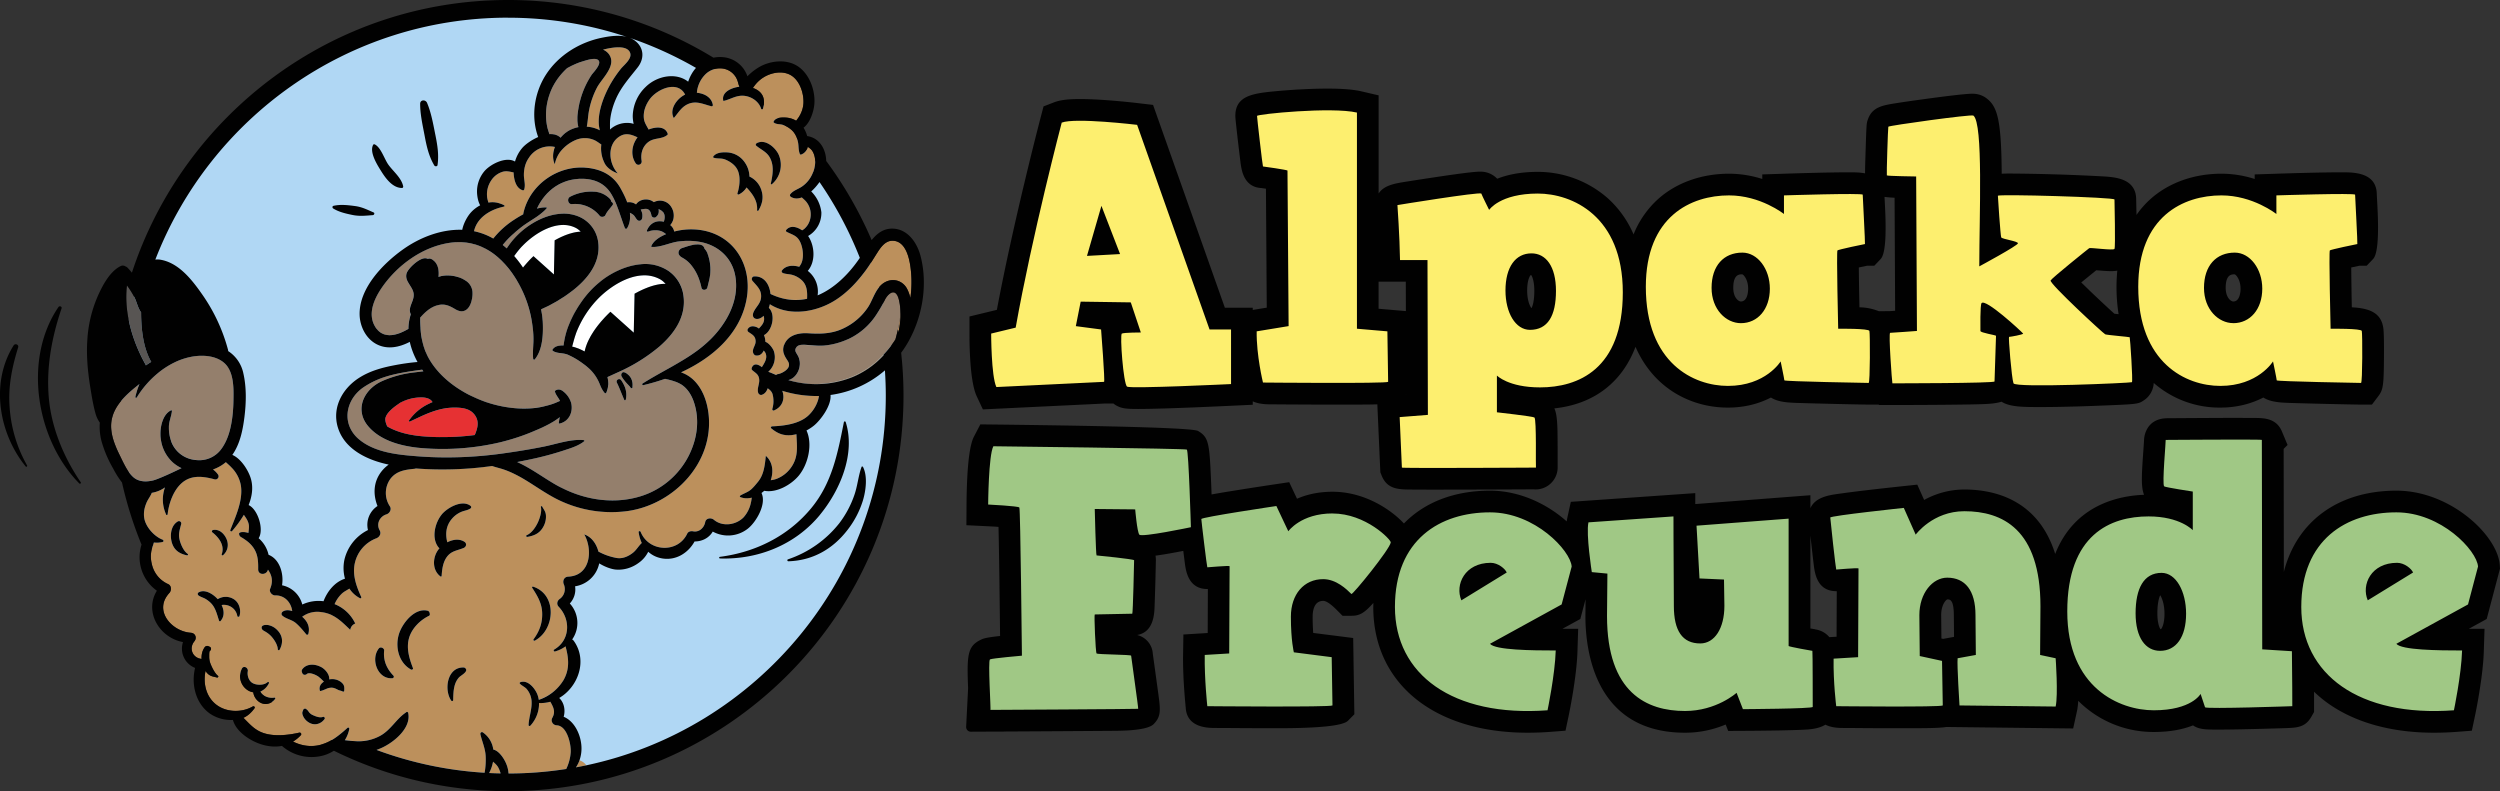 <svg xmlns="http://www.w3.org/2000/svg" viewBox="0 0 639.6 202.41"><rect x="0" y="0" width="639.6" height="202.41" fill="#333333" stroke="none"/><path fill="#b0d7f4" d="M129.95 200.15c54.64 0 98.94-44.3 98.94-98.94s-44.3-98.95-98.94-98.95S31 46.56 31 101.21s44.3 98.94 98.94 98.94"></path><g fill="none"><path d="M469.92 151.26h-.12c-4.95 0-5.52-4.66-5.8-6.9a594.7 594.7 0 0 1-.51-4.5l-.32-2.8v23.73l1.24.22v.02c.91.14 2.5.58 3.61 1.98l1.85-.1.05-11.65ZM498.2 153.35c-.3.08-1.57 1.3-1.57 4.04l.06 5.97.44.1 2.8-.52-.06-5.5c0-4.09-1.04-4.09-1.67-4.09ZM551.94 156.92c0 2.46.53 3.68.8 4.04.08 0 .12-.01.13-.02.17-.11.89-1.2.89-3.93 0-2.43-.64-4.03-1.09-4.72-.23.45-.73 1.85-.73 4.63ZM445.4 77.13c1.76 0 1.85-2.74 1.85-3.29 0-2.25-1.12-3.54-1.5-3.66-.82 0-2.31.03-2.31 3.47 0 2.43 1.3 3.48 1.95 3.48ZM475.72 78.62c1.91.11 3.62.37 4.97 1l2.79-.02 1.37-.1-.14-28.91a27.2 27.2 0 0 1-2.57-.22l.13 2.68q.58 11.43-1.12 13.22l-1.64 1.72h-1.88l-2.07.44c.02 2.63.08 6.33.16 10.2ZM571.37 77.13c1.77 0 1.86-2.74 1.86-3.29 0-2.25-1.13-3.54-1.5-3.66-.82 0-2.31.03-2.31 3.47 0 2.43 1.29 3.48 1.95 3.48ZM391.84 78.8c-.03-.02.7-1 .7-4.39 0-2.47-.53-3.68-.8-4.04a.58.58 0 0 0-.14.02c-.16.12-.89 1.2-.89 3.93 0 2.43.65 3.95 1.07 4.49a.4.4 0 0 0 .06-.01ZM359.66 101.02l.08-.01v-.07l-.08.08zM540.06 69.37c-1.08 0-2.5-.12-3.75-.23-1.06.85-2.5 2.02-3.84 3.13 2.77 2.73 6.58 6.3 8.48 8l1.07.1a45.04 45.04 0 0 1-.33-11.13c-.5.09-1.05.13-1.63.13ZM359.67 72.08h-6.96v-.17V79l6.98.6-.02-7.52z"></path></g><g fill="#010101"><path d="m251.46 104.74 31.14-1.5h2.27l.3.23.26.18.27.15c1.38.75 2.67.83 5.5.83 6.94 0 23.33-.8 24.02-.83l5.29-.25v-.87c1.02.46 2.38.75 4.16.76l4.17.03c3.41.02 7.91.05 12.22.05 5.31 0 8.87 0 11.32-.07l.77 17.4.37.9c1.42 3.45 4.3 3.48 7.63 3.5 1.6.02 3.82.02 6.36.02 5.08 0 11.45-.02 16.55-.04l8.25-.04a5.63 5.63 0 0 0 6.2-5.55v-5.56h-.01c0-5.42-.1-7.97-.83-9.6 10.1-1.07 17.3-6.64 20.76-15.75 4.64 10.64 14.17 15.55 23.64 15.55 4.45 0 8.12-1.08 11.01-2.58 1.83 1.2 4.5 1.3 6.55 1.38a1391.67 1391.67 0 0 0 18.45.44h2.58l.06.1h3.44s6.55 0 13.1-.06c3.31-.03 6.61-.07 9.1-.14 1.88-.05 3.97-.11 5.71-.65 2.15 1.37 5.5 1.37 10.15 1.37 5.27 0 11.72-.22 15.09-.36 9.71-.38 9.74-.4 11.21-1.38a5.65 5.65 0 0 0 2.48-4.27l.02-.15a25.53 25.53 0 0 0 17.02 6.3c4.45 0 8.12-1.08 11.01-2.58 1.84 1.2 4.5 1.3 6.55 1.38a1389.73 1389.73 0 0 0 18.45.44l2.79-.01 1.66-2.2c1.2-1.6 1.37-2.71 1.41-9.9.04-5.66-.08-7.15-.23-7.86-.7-3.75-3.87-4.7-7.99-4.93-.08-3.87-.13-7.56-.15-10.19l2.06-.44h1.88l1.65-1.72q1.7-1.8 1.12-13.22l-.17-3.24c0-5.73-5.86-5.73-9-5.73-5.79 0-16.43.35-16.87.37l-5.37.17v1.17a28.1 28.1 0 0 0-8.51-1.35c-6.92 0-13.28 2.24-17.93 6.29a23.41 23.41 0 0 0-3.8 4.26l-.08-3.95c0-5.36-5.38-5.71-8.27-5.9a503.23 503.23 0 0 0-23.9-.74c-.65 0-1.42 0-2.23.05-.1-13.58-1.06-17.1-3.79-19.22-1.56-1.25-3.22-1.25-3.77-1.25-1.98 0-8.64.88-12.44 1.4-2.55.35-5.02.7-6.85.99-3.67.58-6.33.99-7.43 4.3-.3.88-.33.99-.54 7.84-.1 2.9-.15 4.68-.14 5.84-1.44-.27-2.93-.27-4.06-.27-5.78 0-16.42.35-16.87.37l-5.37.17v1.17a28.12 28.12 0 0 0-8.5-1.35c-6.92 0-13.29 2.24-17.93 6.29a24.4 24.4 0 0 0-6.5 9.24 26.47 26.47 0 0 0-6.65-9.3 27.14 27.14 0 0 0-17.85-6.7c-4.45 0-7.84.75-10.38 1.76l-.13-.13a5.8 5.8 0 0 0-4.27-1.68c-.65 0-2.17 0-12.44 1.56-2.48.37-4.88.75-6.66 1.03-2.62.42-5.5.88-6.84 3V24.4l-4.28-1c-2.08-.5-4.97-.73-8.85-.73-3.63 0-8.18.22-12.48.6-6.17.57-11.05 1-11.05 6.38 0 .3 0 .72.76 7.28l.53 4.38c.27 2.15.82 6.56 5.38 6.8l1.16.17.21 30.43-3.58.58v-.56h-7.14L295 26.84l-3.42-.4c-.37-.05-9.1-1.1-15.27-1.1-3.16 0-5.16.26-6.69.86l-2.64 1.02-.72 2.75c-.07.27-6.96 26.6-11.22 49.3l-7.01 1.7v4.37c0 4.5.24 12.58 1.85 16.03l1.58 3.37Zm321.77-30.9c0 .55-.1 3.29-1.86 3.29-.66 0-1.95-1.05-1.95-3.48 0-3.44 1.5-3.47 2.3-3.47.38.12 1.5 1.41 1.5 3.66Zm-125.98 0c0 .55-.09 3.29-1.86 3.29-.66 0-1.95-1.05-1.95-3.48 0-3.44 1.5-3.47 2.31-3.47.38.12 1.5 1.41 1.5 3.66Zm94.77 6.54-1.07-.12c-1.9-1.69-5.7-5.26-8.48-8l3.84-3.12c1.25.1 2.67.23 3.75.23.58 0 1.12-.04 1.63-.13a45.04 45.04 0 0 0 .33 11.14Zm-64.4-12.39h1.89l1.64-1.72q1.7-1.8 1.12-13.22l-.13-2.68c.71.1 1.56.17 2.57.22l.14 28.92-1.37.09-2.79.02a13.98 13.98 0 0 0-4.97-1c-.08-3.86-.14-7.56-.16-10.19l2.07-.44Zm-117.96 33.03.08-.08v.07h-.08Zm32.08-30.65c.27.36.8 1.57.8 4.04 0 3.39-.73 4.37-.7 4.39h-.06c-.42-.53-1.07-2.05-1.07-4.48 0-2.72.73-3.81.9-3.93 0 0 .05-.02.13-.02ZM352.7 71.9v.17h6.96l.02 7.52-6.98-.6v-7.09Z"></path><path d="m639.6 145.48-.06-.92c-.52-7.52-12.58-19.03-26.44-19.03-14.93 0-25.51 7.9-28.8 20.78l-.05-31.47 1-1-1.43-3.42c-1.42-3.43-4.58-3.46-6.89-3.49l-4.58-.02c-3.65 0-8.23.03-11.9.05l-5.92.04c-5.93.04-6 5.5-6 5.55v.14l-.11 1.7c-.5 6.97-.72 10.16.12 12.2-6.45.23-17.78 2.54-22.74 15.13-4.38-14.03-15.8-16.48-23.22-16.48-4.04 0-7.52 1.14-10.31 2.67l-1.75-3.92-4.02.43s-4.73.5-9.47 1.06a296 296 0 0 0-6.6.85c-2.5.35-6.02.86-7.26 3.7v-3.33l-29.45 2.26v-2.8l-31.84 2.23-.89 4.06c-.06.3-.12.6-.16.95-4.9-4.39-11.99-7.87-19.61-7.87-9.25 0-16.83 3.03-22.04 8.4-2.91-3.17-9.71-8.12-18.26-8.12-3.74 0-6.74.76-9.09 1.79l-2-4.24-4.07.61s-4.83.72-9.67 1.5c-2.18.35-4.37.71-6.12 1.03l-.06-1.67c-.47-11.4-.53-12.86-3.4-14.57q-1.76-1.06-52.29-1.65l-3.41-.04-1.58 3.04c-.45.87-1.85 3.55-1.95 17.43l-.04 5.33 5.32.26c.92.04 1.94.1 2.9.17.14 6.3.3 18.2.4 27.91-3.83.42-4.33.67-5.04 1.02-3.3 1.66-3.47 3.88-3.14 12.37l-.5 9.83a1.2 1.2 0 0 0 1.22 1.27l4.1-.02h4.3v-.03a13398.22 13398.22 0 0 0 28.62-.18q8.07-.07 9.72-1.7c1.98-1.99 1.75-3.69 1.2-7.8l-.83-6.06-.57-4.1a5.25 5.25 0 0 0-4.02-4.85c4.2-.73 4.39-5.27 4.47-7.3a749.72 749.72 0 0 0 .33-11.82c0-.43-.03-.82-.09-1.18 2.27-.3 4.96-.8 7.1-1.22l.39 3.06c.26 2 .87 6.7 5.78 6.7l.12-.01-.04 11.26-6.22.38-.08 5.14c-.09 5.82.55 12.3.68 13.58.12 2.43 1.52 5.14 7.1 5.19l4.17.02c3.42.03 7.93.05 12.24.05q16.07 0 17.98-1.9l1.65-1.67-.3-19.51-10.23-1.3a58.4 58.4 0 0 1-.14-4.16c0-1.5.35-4.04 2.71-4.04.51 0 1.5.38 3.3 2.17l1.63 1.64h2.3c2.01 0 3.25-.64 5.59-3.28l-.02 1.04c0 19.54 15.52 32.16 39.52 32.16 1.79 0 3.63-.07 5.5-.2l4.16-.32.86-4.08c.08-.39 2-9.59 2.2-16.27l.18-5.72h-4.02l4.57-2.51 1.34-5.04-.04 4.26c0 8.99 2.48 29.88 25.5 29.88 4.14 0 7.65-.95 10.39-2.1l.64 1.64 3.82-.02s4.5-.02 9-.1c2.3-.05 4.58-.1 6.3-.18 1.5-.07 3.94-.18 5.75-1.3.98.5 2.31.82 4.1.84l3.54.02c2.91.03 6.75.05 10.42.05 7.4 0 10.9 0 12.87-.32l32.46.38.97-4.42c.16-.72.26-1.63.33-2.65a27.15 27.15 0 0 0 19.35 7.97c4.29 0 7.55-.71 10.01-1.69 1.56 1.08 3.37 1.08 6.5 1.08 3.3 0 8.32-.12 11.96-.22l5.06-.15c3-.1 5.17-.17 6.71-2.84l.74-1.3v-5.18c6.9 6.68 17.52 10.49 30.72 10.49 1.78 0 3.63-.07 5.49-.2l4.16-.32.86-4.08c.08-.39 2-9.59 2.2-16.27l.18-5.72h-4.01l4.57-2.51 3.4-12.88ZM469.87 162.9l-1.85.11a5.68 5.68 0 0 0-3.6-1.98V161l-1.25-.22v-23.73l.32 2.8c.18 1.65.37 3.28.52 4.5.27 2.24.84 6.9 5.79 6.9h.12l-.05 11.64Zm27.26.55-.44-.1-.06-5.96c0-2.74 1.27-3.96 1.57-4.04.63 0 1.67 0 1.67 4.1l.05 5.49-2.79.51Zm55.74-2.5a.51.51 0 0 1-.14 0c-.26-.35-.79-1.57-.79-4.03 0-2.78.5-4.18.73-4.63.45.7 1.09 2.3 1.09 4.72 0 2.73-.72 3.82-.89 3.93Z"></path></g><g fill="#fdef6f"><path d="M470.28 84.1s-.47-19.85-.18-20.04c.18-.2 6.84-1.62 7.03-1.62.09 0-.57-12.16-.57-12.63s-20.15.18-20.15.18v4.76s-5.98-4.76-14.06-4.76c-9.69 0-21.28 5.33-21.28 23.38 0 19.57 12.26 25.36 21 25.36 9.69 0 13.49-6.27 13.49-6.27s.95 4.56.95 4.85c0 .28 21.28.66 21.57.66.38 0 .38-12.63.19-13.3-.1-.66-7.89-.57-7.99-.57Zm-24.89-1.42c-3.8 0-7.5-3.52-7.5-9.03 0-5.7 3.13-9.02 7.88-9.02 3.9 0 7.03 4.18 7.03 9.21 0 5.32-3.13 8.84-7.4 8.84ZM604.24 84.67c-.1-.66-7.88-.57-7.98-.57 0 0-.48-19.85-.19-20.04.19-.2 6.84-1.62 7.03-1.62.1 0-.57-12.16-.57-12.63s-20.14.18-20.14.18v4.76s-5.99-4.76-14.06-4.76c-9.7 0-21.28 5.33-21.28 23.38 0 19.57 12.25 25.36 21 25.36 9.68 0 13.48-6.27 13.48-6.27s.95 4.56.95 4.85c0 .28 21.28.66 21.57.66.38 0 .38-12.63.19-13.3Zm-32.87-2c-3.8 0-7.5-3.5-7.5-9.02 0-5.7 3.13-9.02 7.88-9.02 3.9 0 7.03 4.18 7.03 9.21 0 5.32-3.14 8.84-7.41 8.84ZM393.43 49.52c-9.7 0-12.45 4.18-12.45 4.18s-1.8-3.61-2-4.18c-.47-.47-21.56 2.95-21.46 2.95 0 0 .57 7.98.66 14.06h7.03l.1 39.61-7.22.57.57 12.92c-.2.2 34.48 0 34.3 0-.1 0 .18-12.35-.39-12.82-.38-.29-9.6-1.33-9.6-1.33v-9.4s2.95 3.03 11.03 3.03c9.69 0 21.18-4.56 21.18-24.32 0-19.57-13.01-25.27-21.75-25.27Zm-2 34.87c-3.7 0-6.27-4.37-6.27-10.07 0-5.99 2.57-9.5 6.65-9.5 3.7 0 6.27 3.32 6.27 9.6 0 6.36-2.09 9.97-6.65 9.97ZM538.6 85.53c-.48-.2-14.35-13.02-13.97-13.78.38-.66 9.6-8.07 9.88-8.26.28-.2 6.17.66 6.46.19.28-.48 0-12.07 0-12.64s-29.83-1.43-29.83-.95.66 10.17.85 10.64c.29.48 4.28.95 4.28 1.52 0 .57-9.89 5.9-9.89 5.9 0-13.02 1.05-36.59-1.51-38.58-.48-.38-21.67 2.56-21.76 2.85-.1.28-.48 12.26-.38 12.45.1.18 7.5.28 7.5.28l.2 39.52s-6.37.48-6.85.48c-.47 0 .48 12.73.57 12.92 0 0 26.13 0 26.13-.48 0-.47.38-11.5.38-11.68s-3.99-.76-3.99-1.24c0-.57-.1-6.65.29-7.12 1.04-1.24 10.07 7.12 10.64 7.79 0 .28-3.33.85-3.61.85-.2 0 .66 10.55 1.14 11.88.47 1.23 30.02-.1 30.3-.29.29-.19-.47-11.4-.57-11.5-.1-.09-5.8-.56-6.27-.75ZM290.92 31.94s-15.87-1.9-19.29-.57c0 0-7.6 28.98-11.78 52.45l-6.27 1.52s0 10.83 1.33 13.68l27.55-1.33c.29 0-.76-13.4-.76-13.4l-6.46-.85 1.24-6.27 12.82.19 2.57 7.7s-4.28 0-4.85.28c-.57.19.38 12.92 1.33 13.58 1.05.57 26.6-.66 26.6-.66V84.29h-5.5l-18.53-52.35Zm-12.83 33.54 3.7-12.82L286.56 65l-8.46.47ZM347.16 84.1V28.8c-6.46-1.51-25.56.39-25.56.86 0 .48 1.43 12.93 1.52 12.93.2 0 6.08.85 6.27 1.04l.29 39.8-8.17 1.34c-.1 6.08 1.61 13.1 1.61 13.1-.1 0 31.55.3 32.02-.18l-.19-12.92-7.79-.67Z"></path></g><g fill="#a0c885"><path d="m578.77 166.13-.1-53.58c.19-.19-24.8 0-24.6 0 .09 0-.96 11.4-.39 11.88.38.28 7.32 1.33 7.32 1.33v9.88s-3.23-3.52-11.3-3.52c-9.7 0-20.81 4.56-20.81 24.32 0 19.57 13.4 25.28 22.13 25.28 9.7 0 11.98-4.19 11.98-4.19l1.14 3.43c.47.47 22.42-.29 22.32-.29 0 0 0-7.98-.1-14.06l-7.6-.48Zm-26.13.38c-3.7 0-6.27-3.32-6.27-9.6 0-6.36 2.09-10.35 6.65-10.35 3.7 0 6.27 4.75 6.27 10.45 0 5.99-2.57 9.5-6.65 9.5ZM633.98 144.95c-.28-4.09-9.4-13.87-20.9-13.87-12.73 0-24.32 6.93-24.32 24.22 0 17.2 14.73 28.22 39.05 26.42 0 0 1.9-9.03 2.09-15.3-6.08 0-15.49-.1-16.82-1.71l18.34-10.07 2.56-9.7Zm-28.21 8.64c-1.71-3.99.85-9.6 7.5-9.6 1.9 0 3.7 1.53 4.09 2.48l-11.6 7.12ZM381.2 131.08c-12.73 0-24.32 6.93-24.32 24.22 0 17.2 14.72 28.22 39.04 26.42 0 0 1.9-9.03 2.1-15.3-6.09 0-15.5-.1-16.82-1.71l18.33-10.07 2.57-9.7c-.29-4.08-9.4-13.86-20.9-13.86Zm-7.32 22.51c-1.7-3.99.86-9.6 7.5-9.6 1.9 0 3.71 1.53 4.1 2.48l-11.6 7.12ZM521.94 167.56l.09-12.45c0-19.76-9.78-24.32-19.48-24.32-8.07 0-12.44 5.99-12.44 5.99l-3.04-6.84s-18.81 2-18.81 2.47c0 .47 1.42 13.3 1.52 13.3.19 0 5.5-.48 5.7-.29l-.1 22.71-6.27.38c-.1 6.08.67 12.16.67 12.16-.1 0 26.79.29 27.26-.19l-.19-11.4-5.7-1.24-.1-10.45c0-5.7 3.43-9.6 7.13-9.6 4.56 0 7.23 3.24 7.23 9.6l.09 10.17-4.66.85c-.19 1.62.48 12.07.48 12.07l24.6.28c.67-3.04 0-12.35 0-12.35l-3.98-.85ZM340.9 131.36c-8.08 0-11.3 4.56-11.3 4.56l-3.05-6.46s-19.2 2.85-19.2 3.33c0 .47 1.44 12.35 1.53 12.35.19 0 5.51-.48 5.7-.29l-.1 22.33-6.26.38c-.1 6.08.66 13.11.66 13.11-.1 0 31.54.29 32.02-.19l-.2-12.35-9.68-1.24s-.76-2.94-.76-9.12c0-5.7 3.32-9.6 8.26-9.6 3.33 0 5.99 2.57 7.22 3.8.29.3 9.88-11.49 10.07-13.2.1-.66-6.36-7.4-14.91-7.4ZM254.14 114.17c-1.24 2.37-1.33 14.91-1.33 14.91s7.7.38 7.98.76c.28.38.66 37.91.66 37.91s-7.6.66-8.17.95c-.57.28.29 13.2.1 12.92 0 0 37.72-.2 37.81-.28.1-.1-1.8-13.3-1.8-13.59 0-.29-8.55-.29-8.84-.57-.28-.29-.66-9.98-.47-9.98l9.6-.19c.18 0 .47-13.4.47-13.68 0-.28-9.4-1.23-9.6-1.23-.19 0-.47-11.88-.47-11.88l10.35.1s.48 5.7 1.05 6.46 13.2-1.9 13.2-1.9-.57-19.57-1.04-19.86c-.48-.28-49.5-.85-49.5-.85ZM457.6 165.28v-32.59l-23.56 1.8.76 13.5 6.27.28.1 6.75c0 5.7-2.48 9.6-6.18 9.6-4.56 0-6.75-3.24-6.75-9.6-.1-16.53-.1-22.9-.1-22.9l-21.75 1.52c-.66 3.04.86 12.73.86 12.73l3.99.38-.1 10.83c0 19.76 10.26 24.32 19.95 24.32 8.08 0 13.2-4.65 13.2-4.65l1.62 4.18s17.86-.1 17.86-.57c0-.48 0-14.35-.09-14.35-.19 0-5.89-1.04-6.08-1.23Z"></path></g><path fill="none" d="M41.29 66.5c4.7.92 8.07 5.42 10.64 9.12 2.9 4.18 5.06 8.9 6.4 13.8.03.15.04.28.04.4a8.93 8.93 0 0 1 3.87 5.6c.85 3.66.76 7.65.29 11.34-.42 3.32-1.13 6.85-3.1 9.63 2.38 1.01 4.32 4.33 4.83 6.37a10.5 10.5 0 0 1-.65 6.47c2.38 1.1 4 6.29 2.55 8.47l.01.01a7.86 7.86 0 0 1 2.54 4.24c2.83 1.1 3.93 4.78 3.45 7.8a6.75 6.75 0 0 1 5.18 4.92 9.87 9.87 0 0 1 5.43-.84c.98-2.58 2.92-4.95 5.49-5.77-.44-1.58-.48-3.3-.14-4.87a11.38 11.38 0 0 1 6.02-7.57 5.75 5.75 0 0 1 2.44-6.15c-1.17-2.96-1.07-6.2 1.05-8.88a8.89 8.89 0 0 1 1.82-1.72c-4.96-1.03-10.52-3.47-12.62-8.43-2.32-5.47.48-10.96 5.26-13.9 2.57-1.59 5.45-2.42 8.4-3 2.07-.4 4.2-.74 6.33-.9a19.69 19.69 0 0 1-1.98-5.17c-2.67 1.4-5.77 2.06-8.57.56-2.68-1.44-4.2-4.54-4.26-7.52-.14-6.71 5.85-12.9 10.9-16.55 4.35-3.16 9.89-5.35 15.35-5.17a10.15 10.15 0 0 1 2.26-4.48 8.5 8.5 0 0 1 2.32-1.78 7.67 7.67 0 0 1-.79-3.11c-.12-2 .55-3.95 1.79-5.5 1.45-1.83 5.55-4 7.92-2.59a9.2 9.2 0 0 1 1.8-3.4c.8-.96 2.4-2.12 4.13-2.86-1.91-5.2-1.01-11.27 1.95-15.9 3.23-5.07 8.73-8.43 14.57-9.56 1.93-.37 4.15-.7 6.12-.19a96.29 96.29 0 0 0-30.38-4.9c-41.06 0-76.21 25.74-90.2 61.91.45-.06.96-.04 1.54.07Zm67.97-40.18c1.1 2.64 1.6 5.62 2.17 8.42.5 2.52.88 4.92.51 7.48-.06.4-.65.41-.83.11-1.41-2.36-1.97-4.96-2.48-7.64-.5-2.66-1.15-5.42-1.14-8.13 0-1.1 1.4-1.12 1.77-.24Zm-13.8 10.73c.09-.15.28-.18.42-.1 1.6.8 2.44 3.72 3.48 5.18 1.22 1.71 3.37 3.4 3.79 5.54.04.2-.1.42-.33.42-2.45-.02-4.23-2.57-5.4-4.46-.98-1.57-2.94-4.73-1.95-6.58ZM85.33 52.66c1.82-.4 3.63-.2 5.47.05 1.85.24 3.13.93 4.8 1.64.36.16.13.66-.2.69-1.87.15-3.42.33-5.3-.06-1.71-.36-3.35-.73-4.86-1.65-.25-.16-.23-.6.09-.67ZM207.54 48.98a8.97 8.97 0 0 1 2.6 5.33 6.78 6.78 0 0 1-3.4 6.07c.1.13.2.27.27.4 1.44 2.5 1.61 6.26-.35 8.52l.38.3a6.7 6.7 0 0 1 2.14 5.98c4.3-1.8 8.01-5.48 10.8-9.6a96.54 96.54 0 0 0-10.32-19.4c-.58.83-1.31 1.68-2.12 2.4ZM212.48 101.04c.27 2.77-2.64 6.56-4.3 7.88-.57.46-1.2.86-1.85 1.2 1.64 3.55.41 8.62-1.93 11.5-1.9 2.33-5.7 4.55-8.89 3.93-.21.2-.45.4-.7.57 1.38 2.87-1.43 7.55-3.5 9.14a8.16 8.16 0 0 1-8.96.73 5.22 5.22 0 0 1-4.65 2.53c-1.61 2.91-4.68 4.88-8.15 4.36a6.93 6.93 0 0 1-3.71-1.73 7.56 7.56 0 0 1-2.55 2.92 8.63 8.63 0 0 1-5.75 1.64c-1.12-.1-2.8-.7-4.24-1.6l-.07.32a7.45 7.45 0 0 1-6.1 5.56 5.25 5.25 0 0 1-1.34 4.4 7.35 7.35 0 0 1 .59 9.2c.15.08.3.2.41.35 3.63 5.06 1.09 11.81-3.72 14.62a4.88 4.88 0 0 1 1.15 4.81c2.64 1.08 4.18 4.25 4.5 7.04a9.2 9.2 0 0 1-.47 4.12 3.35 3.35 0 0 1 1.75 1.26c43.72-9.26 76.62-48.15 76.62-94.58 0-2.18-.08-4.33-.22-6.47a26.82 26.82 0 0 1-13.92 6.3Zm7.94 18.42c.07-.2.31-.12.38.02 1.22 2.43.7 6.11-.05 8.62a23.57 23.57 0 0 1-3.97 7.54c-3.76 4.87-8.9 7.77-15.08 7.96-.28.01-.38-.4-.1-.5a28.1 28.1 0 0 0 13.13-9.24 25.6 25.6 0 0 0 3.81-7.1c.86-2.39 1.03-4.96 1.88-7.3Zm-4.06-11.49c2.59 8.13-1.48 17.57-6.66 23.83-6.3 7.61-15.76 11.37-25.5 11.08-.26 0-.29-.38-.02-.41 9.14-1.18 17.53-5.36 23.41-12.5 5.29-6.44 6.74-14.04 8.3-21.96.05-.23.4-.26.47-.04ZM163.16 17.22c-2.05 2.63-4.22 4.97-5.58 8.08-.7 1.59-1.22 3.32-1.44 5.05-.12.92-.07 1.86-.08 2.8a6.5 6.5 0 0 1 5.37-1.63c.2.04.43.1.68.18a10.1 10.1 0 0 1-.23-2.02 10.61 10.61 0 0 1 3.3-7.44c2.99-2.92 7.85-3.75 10.88-1.34a10.13 10.13 0 0 1 2-3.53 96.23 96.23 0 0 0-17.1-7.74c.52.2 1.02.43 1.47.77 2.35 1.77 2.48 4.57.73 6.82Z"></path><path fill="#e63133" d="M107.9 101.67c-2.04-.06-4.54.72-5.56 1.4l-.49.33c-1.08.76-2.59 1.94-3.09 3.11-.06.15-.12.3-.15.44-.12.6.11 1.39.47 2.16.07.05.15.1.23.13 2.8 1.56 6.07 2.18 9.25 2.42 1.07.08 2.14.14 3.22.16.71.02 1.43 0 2.15 0a62 62 0 0 0 7.53-.52l.2-.5c.46-1.2.78-2.41.33-3.66a3.92 3.92 0 0 0-.75-1.27 4.51 4.51 0 0 0-2.57-1.39c-.74-.16-1.53-.2-2.3-.2h-.07c-3.1 0-5.82.99-8.53 2.21l-2.9 1.36a.19.19 0 0 1-.12.01.18.18 0 0 1-.14-.11.15.15 0 0 1 .02-.14 12.7 12.7 0 0 1 5.09-4.31c.3-.15.61-.3.93-.43-.47-.84-1.52-1.17-2.75-1.2Z"></path><g fill="#fff"><path d="M170 72.32c-.15-.14-.29-.28-.45-.4-.29-.24-.6-.45-.96-.62a8.38 8.38 0 0 0-4.24-.84c-4 .21-8.1 2.84-10.87 5.49l-.72.72a26.04 26.04 0 0 0-5.37 8.56l-.15.45-.32 1.01-.14.5-.29 1.06-.1.42c.26.06.53.13.79.21l.16.06.63.22.15.06.65.3c.03 0 .05.02.08.03l.72.37c.21-1.1.67-2.3 1.36-3.56l.04-.08c.22-.4.46-.8.72-1.21l.08-.13c.53-.8 1.13-1.62 1.82-2.44l.16-.2c.33-.39.68-.77 1.04-1.15l.2-.21c.38-.4.77-.79 1.18-1.18l5.97 5.35.21-9.97.04-.02.99-.53.28-.14a24.04 24.04 0 0 1 1.79-.8l.22-.08c1.36-.52 2.63-.83 3.77-.92h.03c.28-.03.55-.04.82-.03l-.3-.3ZM148.35 59.05l-.24-.21a4.8 4.8 0 0 0-.78-.52c-4.66-2.4-10.55 1.34-13.7 4.63l-.03.02c-.36.38-.7.77-1.02 1.17l-.1.13c-.32.4-.63.8-.92 1.21v.01l.12.16c.36.41.7.84 1.04 1.27l.01.01c.34.45.67.92.99 1.39l.09.12.11-.13c.29-.36.6-.71.91-1.07l.3-.33c.42-.46.87-.92 1.34-1.37h.01l5.23 4.68.2-8.73.24-.14.6-.32.34-.17.52-.25.32-.14a18.9 18.9 0 0 1 1.41-.55l.21-.07.7-.21.08-.02c.8-.21 1.55-.33 2.24-.35l-.22-.22Z"></path></g><g fill="#bc905c"><path d="m167.69 55.6.05-.02c-.01 0-.04 0-.05.02ZM165.3 53.45h.04-.04ZM161.42 54.58l-.18-.1-.1-.03.1.03.18.1ZM136.75 117.29h.01a79.37 79.37 0 0 0 7.18-1.95c1.89-.63 3.93-1.19 5.5-2.44.1-.08.06-.2-.03-.27.09.07.13.19.03.27-1.57 1.25-3.61 1.81-5.5 2.44a79.73 79.73 0 0 1-7.18 1.94h-.01ZM165.5 58.93c.7-1.62 2.06-2.53 3.85-2.28a4 4 0 0 1 .46.1l.04-.11c.2-.6.3-1.33.05-1.93 0-.02-.02-.03-.03-.05.01.02.03.03.03.05.24.6.15 1.33-.05 1.93 0 .03-.02.06-.04.1l-.46-.1c-1.79-.24-3.16.67-3.85 2.3ZM163.63 56.48l.12-.03-.12.03ZM166.71 63.16c2.07.2 4.54-1.02 6.6-1.34.29-.05.58-.07.87-.1-.3.03-.58.05-.86.1-2.07.32-4.54 1.54-6.6 1.34ZM188.07 70.4c-.85-4.37-4.12-7.38-8.38-8.4 4.26 1.02 7.53 4.03 8.38 8.4.77 3.98-.28 7.86-2.27 11.26 1.99-3.4 3.04-7.28 2.27-11.26ZM163.74 127.02c-6.63 1.98-13.74.94-19.85-2.1 6.11 3.04 13.22 4.08 19.85 2.1ZM164.57 98.54c-.15.03-.24-.06-.27-.17.03.1.12.2.27.17ZM165.82 59.25ZM170.41 59.9l-.26-.18.25.18-.05.02.06-.02ZM230.23 78.01l-.01-.06.07.69-.01-.13-.05-.5ZM148.1 55.42ZM128.62 62.68l.22.18-.22-.18ZM230.19 77.78l-.07-.39-.07-.38a8.25 8.25 0 0 0-.27-.97c-.08-.23-.17-.4-.27-.57-.28-.47-.62-.68-.98-.68.47.03.91.38 1.23 1.25.2.55.34 1.14.43 1.74ZM155.4 96.47l.02.05-.02-.05h.01ZM230.33 79.03V79l.02.6v-.01l-.02-.56ZM159.84 58.3l-.2-.53.2.54c.02.04.05.08.09.11-.04-.03-.07-.07-.09-.11ZM112.17 70.85c.17-1.63-.05-3.3-1.36-4.29 1.3 1 1.53 2.66 1.36 4.3ZM109.42 66.23ZM105.83 75.32v-.04c-.08-1.12-.81-2-1.35-2.91.54.92 1.27 1.79 1.35 2.91v.04ZM114.51 70.46c-.51 0-1.11.06-1.62.16l-.15.05.15-.05c.51-.1 1.1-.16 1.62-.16ZM92.75 99.25c-3.11 2.27-4.5 5.91-3.56 9.19-.94-3.28.45-6.92 3.56-9.19ZM89.19 108.44ZM143.25 102.57l-.01.01.01-.01zM137.2 104.34c.5-.07 1.02-.16 1.53-.27l.85-.2-.85.2c-.5.11-1.02.2-1.54.27ZM107.6 81.13l-.1.1v.01l.1-.1ZM229.73 84.26l.12.77c.33-1.59.56-3.2.53-4.8l-.02-.36a23.7 23.7 0 0 1-.63 4.39ZM113.01 77.92c1.25-.05 2.28.47 3.5 1.2-1.22-.73-2.25-1.25-3.5-1.2ZM115 70.48ZM111.67 78.16l.17-.04-.17.04ZM118.97 71.7ZM109.95 114.79a64.1 64.1 0 0 0 18-1.63l1.15-.3c-.39.1-.77.21-1.16.3a64.13 64.13 0 0 1-17.99 1.63ZM97.43 97.65c-3.3 1.62-5.37 4.76-4.87 7.95-.5-3.2 1.57-6.33 4.87-7.95ZM143.19 106.71l-.43.34c.14-.1.29-.2.42-.32v.01-.03ZM106.07 95.27l2.23-.27-2.23.27ZM146.39 88.67l.1-.42-.1.42ZM137.6 109.87c-.2.1-.4.17-.6.25l.6-.25ZM142.01 99.97c.6-.45 1.24-.37 1.83-.02-.59-.35-1.22-.43-1.83.02ZM154.36 100.1c.1.15.22.3.35.44.1.11.32.1.39-.05-.07.15-.29.16-.39.05a4.8 4.8 0 0 1-.35-.44ZM206.87 88.27c-.49-.04-1.12-.12-1.7-.08l.97.08c1.12.07 2.2.18 3.3.16-.85-.02-1.7-.1-2.57-.16ZM142.95 108.25c0 .08.09.13.16.12-.07.01-.17-.04-.16-.12ZM164.35 70.46ZM133.8 68.44l-.08-.12.09.14.11-.15-.11.13Z"></path><path d="M180.25 63.64v.01h.01l-.01-.01zM173.68 64.2ZM129.49 63.41l.15.14c.07-.1.14-.23.22-.33l-.23.32-.14-.13ZM181.24 65.59l-.03-.09.03.09ZM131.21 61.45l.03-.04-.03.04ZM131.21 61.45ZM180.66 74c-.41.28-1.09.17-1.2-.41.11.58.79.69 1.2.4ZM148.65 52.33a8.11 8.11 0 0 1 4.77 2.87c.18.22.5.3.79.27-.3.03-.6-.05-.79-.27a8.11 8.11 0 0 0-4.77-2.87ZM136.47 65.54l.01-.01-.01.01zM145.57 50.57a.86.86 0 0 0 0 0ZM141.71 70.22l.2-8.73.24-.14-.25.14-.19 8.73ZM156.41 51.64v-.01.02h.02-.02ZM161.83 98.69v.4c-.01.17-.16.25-.29.23.13.02.28-.06.28-.23l.01-.4ZM159 96.23c.28.56.7 1.05 1.09 1.55.04.06.1.11.16.17l-.16-.17c-.4-.5-.81-.99-1.09-1.55Z"></path><path d="m200.13 99.97.06.14c.68 2.14-.16 4.06-2.2 4.9-.24.09-.47-.19-.4-.4.32-1.07.43-2.73.06-3.8a3.02 3.02 0 0 0-1.23-1.48c-.26.77-.73 1.41-1.51 1.67-.4.13-.82-.16-.94-.54-.33-1.1.37-2.23.28-3.36-.11-1.34-.93-1.65-1.8-2.43-.2-.17-.18-.43-.09-.63.52-1.23 1.64-.86 2.56-.1.6-1.03 1.39-2.09 1.03-3.36-.1-.37-.32-.65-.56-.9-.38.83-1.03 1.4-2.04 1.25-.32-.05-.56-.37-.66-.66-.32-1.02.64-1.88.63-2.92 0-1.36-.82-1.74-1.8-2.41-.25-.17-.37-.5-.2-.77.53-.88 1.55-.82 2.4-.42.15.08.29.18.43.29.56-.62 1.15-1.16 1.3-2.07a2.8 2.8 0 0 0-.07-1.19c-.2.2-.43.37-.67.51-1.33.77-2.6 0-1.89-1.51.62-1.32 1.74-2.1 1.89-3.67.2-1.94-1.06-2.94-2.19-4.26-.37-.44-.13-1.14.48-1.15 2.54-.07 3.88 2.08 4.12 4.5a14.22 14.22 0 0 0 9.36 1.23c.08-1.68.02-3.4-1.28-4.68a6.1 6.1 0 0 0-2.45-1.42c-.8-.24-1.64-.18-2.43-.48-.24-.1-.45-.4-.27-.65.99-1.32 2.8-1.42 4.43-.95l.14-.23c1.23-1.56.88-4.55.06-6.2-.8-1.64-2-1.76-3.44-2.52-.2-.1-.2-.36-.07-.51 1.07-1.23 2.72-.78 4.04.13.23-.14.46-.29.61-.42.6-.56 1.04-1.2 1.31-1.97.6-1.72.25-3.63-.93-5.01-.35-.4-.73-.7-1.05-1.02-.96.36-1.93.39-2.81-.14-.2-.12-.32-.44-.17-.65.74-.98 1.95-1.3 2.96-1.96a7.63 7.63 0 0 0 2.83-3.57c.08-.18.17-.35.23-.53.51-1.58.56-3.47-.3-4.94-.3-.5-.77-.84-1.24-1.16a2.6 2.6 0 0 1-1.7 1.98c-.15.06-.28-.06-.33-.19-.4-.97-.26-1.96-.46-2.97a5.73 5.73 0 0 0-1.28-2.76 6.43 6.43 0 0 0-2.56-1.66c-.8-.28-1.63-.07-2.34-.61-.08-.06-.1-.14-.06-.23.49-1.12 2.19-1.1 3.23-1.03a5.84 5.84 0 0 1 2.54.8c.27-.37.56-.73.8-1.13.6-1.04 1-2.13 1.06-3.33.14-2.6-1-6.05-3.44-7.3-2.1-1.08-4.84-.53-6.77.68a8.57 8.57 0 0 0-2.4 2.25l-.16.22-.15.23c2.04.69 3.46 2.36 2.56 5.3-.07.23-.39.23-.46 0-.69-2.17-3.1-3.48-5.23-3.3-.23.01-.45.05-.66.1-1.31.26-2.42.93-3.72 1.2-.03.01-.05 0-.06-.02-.32-1.23.4-2.2 1.57-2.84a7.2 7.2 0 0 1 2.5-.75c-.22-.66-.33-1.37-.65-2.03a4.66 4.66 0 0 0-4.02-2.67 5.31 5.31 0 0 0-3.86 1.4 7.5 7.5 0 0 0-2.31 4.84c1.9.17 3.75 1.14 4.08 3.09.04.21-.12.41-.36.35-1.84-.44-3.56-1.35-5.51-.73-2 .63-2.8 2.23-4.06 3.7-.02.03-.08.02-.1-.01-1.15-2.22.9-4.98 2.94-5.94-1.87-3.71-7.06-1.48-9 1.12a7.18 7.18 0 0 0-1.55 5c.12 1.08.75 1.93 1.2 2.82 1.88-.74 4.24-.9 4.9 1.09.02.08 0 .2-.07.26-1.3 1.12-3.13.74-4.58 1.64-1.7 1.06-2.36 3.06-2.03 4.99.17.93-.98 1.45-1.52.64-1.38-2.03-.98-4.74.48-6.62-1.66-.8-3.15-1.27-4.82-.1-3.01 2.12-2.56 6.77-.24 9.32-1.6-.55-2.95-1.6-3.46-2.8a8.36 8.36 0 0 1-.75-4.6c-.57-.35-1.1-.8-1.75-1.1a6 6 0 0 0-4.62-.12 9.96 9.96 0 0 0-4.2 3.2 7.77 7.77 0 0 0-1.33 3.08 5.58 5.58 0 0 1 .03-4.41 6.32 6.32 0 0 0-6.68 2.79 7.52 7.52 0 0 0-1.26 4.36c0 1.23.47 2.51.08 3.71-.05.16-.21.26-.38.21-1.81-.55-2.27-2.89-2.33-4.56v-.02c-.89-.15-1.68-.42-2.67-.19a5.33 5.33 0 0 0-3.07 2.28 6.36 6.36 0 0 0-1.04 4.19c.05.52.2.99.34 1.45a5.76 5.76 0 0 1 2.75.18c.87.28 1.98.68 1.04.89-3.5.77-6.7 2.86-7.48 6.25a16.65 16.65 0 0 1 4.93 1.88 22.2 22.2 0 0 1 5.24-4.75c.73-.48 1.56-.99 2.43-1.45 0-.1.02-.21.04-.32 1.6-7.26 8.8-12.28 16.14-11.6 3.78.36 6.88 1.92 8.74 5.3.58 1.07 1.2 2.29 1.68 3.56.78-.16 1.58.07 2.25.54.23-.35.53-.66 1-.91.87-.47 2.03-.5 2.92-.08.22.1.44.24.64.4a3.38 3.38 0 0 1 4.48 1.27c.63 1 .8 2.32.4 3.44-.12.34-.37.79-.69 1.16.53.43.91 1 1.02 1.65 1.99-.51 4.05-.7 6.1-.47 9.13 1 14.03 9.11 12.4 17.84-1.65 8.88-8.75 14.96-16.76 18.65 1.1.38 2.12 1 2.9 1.68 2.54 2.23 3.76 5.66 4.14 8.93 1.44 12.43-8.8 23.16-20.65 24.87a30.97 30.97 0 0 1-18.8-3.4c-2.94-1.56-5.63-3.54-8.52-5.18a24.83 24.83 0 0 0-4.94-2.21c-.84-.26-1.66-.44-2.46-.73-.87.11-1.74.22-2.61.31a91.1 91.1 0 0 1-16.93.32c-.09.04-.18.07-.28.08-2.32.24-4.55.5-6.12 2.47a6.18 6.18 0 0 0-.24 7.1c.54.79-.03 1.84-.85 2.1-1.7.52-2.67 2.41-1.75 4.05.48.85 0 1.74-.84 2.07a8.84 8.84 0 0 0-5.48 6.22c-.72 3.05.35 6.02 1.61 8.77.1.22-.1.45-.32.33a7.13 7.13 0 0 1-2.7-2.45c-.66.42-1.4.78-1.9 1.24a8.16 8.16 0 0 0-1.89 2.74 9.8 9.8 0 0 1 5.3 4.96c-.65.22-1.05.74-1.23 1.33l-.08.27-.28-.27c-1.36-1.3-2.66-2.62-4.39-3.46l-.07-.05a8.74 8.74 0 0 0-2.74-.77 6.5 6.5 0 0 0-4.8 1.21c1.34 1.15 2.05 2.61 1.57 4.39-.06.2-.36.31-.5.13-.83-.98-1.74-2.11-2.72-2.93-1.03-.87-2.49-1.03-3.45-1.9-.32-.3-.2-.78.12-1 .7-.47 1.58-.43 2.43-.16-.28-2.18-1.94-4.06-4.33-3.99-.8.03-1.64-.9-1.3-1.7.82-2 .39-3.53-.58-4.9l-.07.24c-.5 1.21-2.45 1.17-2.43-.33.03-2.24-.09-4.18-1.58-5.98a9.53 9.53 0 0 0-2.4-2.01c-.5-.32-.74-.35-.9-.93-.18-.67 1.03-.61 1.3-.6.36.04.73.11 1.1.22.06-.71.2-1.45.09-2.07-.18-1.03-.74-1.78-1.27-2.56a28.5 28.5 0 0 1-3.02 4.16c-.17.2-.54 0-.45-.25 1.37-3.5 3.33-7.68 2.69-11.5a8.67 8.67 0 0 0-2.38-4.51c-.45-.49-.97-.92-1.45-1.37a10.3 10.3 0 0 1-3.3 1.87c.5.36.95.8 1.33 1.34.14.21.15.6 0 .8l-.07.1a.95.95 0 0 1-.06.07c-.18.22-.52.28-.78.2-2.9-.76-5.9-1.19-8.35.92-2.17 1.87-3.36 5.23-3.66 8.02-.02.18-.29.31-.38.1a9.18 9.18 0 0 1-.3-6.97 7.72 7.72 0 0 1-3.38 1.4c-.32.84-.91 1.56-1.3 2.4l-.19.5a6.93 6.93 0 0 0-.44 3.53c.28 1.8 1.73 3.74 3.4 4.86.43.3.87.54 1.32.7.25.1.3.5 0 .57a6.71 6.71 0 0 1-2.25.14c-.18.69-.47 1.35-.62 2.05a7.92 7.92 0 0 0 .07 3.38c.54 2.37 1.99 4.23 4.2 5.22.9.4.88 1.67.3 2.28-.23.25-.43.5-.6.75-3 4.26 1.47 9.12 6.12 9.42.07 0 .12.02.18.03.71.14 1.1.73 1.05 1.36-.03.27-.13.54-.33.78-1.49 1.8-.48 4.29 1.83 4.52-.05-.94.12-1.87.6-2.68l.16-.26c.26-.37.67-.48 1.08-.28l.29.14c.42.2.35.82 0 1.04-.13.08-.16.54-.17.96v.63c.01.6.13 1.18.35 1.73.36.91 1.1 2.44 1.9 3.05.2.16-.03.5-.26.43-.86-.23-1.6-.27-2.29-.9-.25-.22-.46-.49-.65-.77-.6 2.97.03 6.23 2.39 8.31 2.58 2.3 6.76 2.47 9.72.75.26-.15.64.17.44.45a7.06 7.06 0 0 1-2.85 2.47c1.59 1.56 2.85 3.15 5.22 3.92 2.72.9 6.3.5 9.07-.13.4-.09.67.38.39.67a9.3 9.3 0 0 1-2 1.62 9.98 9.98 0 0 0 7.13.8l.18-.07c.95-.28 1.82-.67 2.63-1.15.75-.43 1.45-.94 2.13-1.49.63-.5 1.25-1.04 1.86-1.6.22-.2.51 0 .47.27a7.16 7.16 0 0 1-1.15 2.88c.89.1 1.76.2 2.61.24 2.17.1 4.27-.14 6.45-1.36 2.71-1.51 4.07-4.25 6.52-5.93l.18-.14c.16-.1.42 0 .46.19.8 3.62-3.07 7.01-5.96 8.55-.66.36-1.38.67-2.14.94a96.01 96.01 0 0 0 27.65 5.84c.26-1.41.34-2.91.27-4.3-.1-1.98-.92-3.67-1.35-5.57-.07-.33.29-.67.6-.46a6.26 6.26 0 0 1 2.7 4.39c1.52.34 2.82 2.42 3.32 3.66.36.88.54 1.7.58 2.47a97 97 0 0 0 14.76-1.15c.65-1.38 1.1-2.87 1.16-4.34.1-1.99-.9-6.75-3.6-6.84a1.29 1.29 0 0 1-1.1-1.92c.85-1.53.3-2.67-.5-4.05l-.01-.06c-.93.26-1.9.38-2.9.32a8.35 8.35 0 0 1-2.23 5.81c-.15.17-.47.04-.45-.19.1-1.95.83-3.85.78-5.8a5.35 5.35 0 0 0-1.3-3.45c-.51-.5-1.18-.79-1.69-1.3-.13-.12-.05-.32.1-.37 1.98-.74 3.91 1.72 4.46 3.39.12.36.2.73.26 1.1 2.6-.92 4.95-2.62 6.33-5.04 1.63-2.86 1.33-5.64.52-8.64a8.14 8.14 0 0 1-2.7 1.31c-.3.08-.46-.34-.2-.49 4.11-2.4 4.25-7.7 1.15-10.94-.6-.63-.42-1.53.26-2a3.08 3.08 0 0 0 1.04-3.77c-.35-.82.04-1.89 1.12-1.94 5.78-.26 6.33-6.89 4.12-10.82 2 .7 3.14 2.57 3.62 4.4 1.2.64 2.64 1.27 4.64 1.64 1.5.27 3.04-.4 4.23-1.36.89-.72 1.4-1.72 2.23-2.47a9.28 9.28 0 0 1-.81-2.78c-.04-.32.41-.31.5-.07 2.1 5.2 9.55 5.52 11.93.46.25-.54.94-.71 1.47-.6 1.58.33 2.86-.92 3.13-2.36.2-1.06 1.53-1.17 2.22-.59 2.23 1.88 5.72 1.35 7.63-.66a8.04 8.04 0 0 0 1.87-3.8c.08-.4.13-.8.2-1.2-1 .24-2 .23-2.9-.14-.17-.07-.22-.27-.06-.38.9-.57 1.97-.86 2.77-1.57.67-.58 1.3-1.37 1.86-2.07 1.45-1.83 1.68-4.26 1.92-6.52h.02c1.77 1.59 1.99 4.05 1.23 6.22a6.44 6.44 0 0 0 1.54-.37 8.13 8.13 0 0 0 3.55-2.72c2.1-2.83 1.61-5.57 1.5-8.68-.38.09-.76.16-1.14.2-2.18.26-3.67-.36-5.32-1.7-.2-.18-.02-.5.2-.5 3.07-.14 6.88-.6 9.23-2.72a9.13 9.13 0 0 0 2.53-3.94c.12-.37.19-.75.27-1.12a29.33 29.33 0 0 1-9.4-1.33Zm-2.64-52.85c-.13.1-.32 0-.28-.17.47-2.16.88-4.47-.2-6.53-.81-1.58-2.27-2.08-3.54-3.14-.19-.16-.12-.49.08-.6 2.13-1.26 4.7.95 5.62 2.8a6.5 6.5 0 0 1-1.68 7.64Zm-6.48.84a4.76 4.76 0 0 1-1.95 1.78c-.2.1-.46-.07-.38-.3.61-1.88.9-4.74-.26-6.46a6.42 6.42 0 0 0-2.96-2.2c-.94-.36-1.92-.12-2.86-.43-.1-.04-.19-.18-.11-.29.76-1.1 2.5-1.15 3.72-1.06a5.8 5.8 0 0 1 4.13 2.26 6.59 6.59 0 0 1 1.4 3.91 5.74 5.74 0 0 1 3.14 3.78c.5 1.78.06 3.35-.83 4.9-.09.16-.37.1-.35-.1.19-2.36-1.19-4.18-2.69-5.79ZM83.05 183.93c-.34.48-.77.85-1.26 1.08a2.8 2.8 0 0 1-2.48 0 3.72 3.72 0 0 1-1.65-1.57c-.16-.3-.31-.68-.32-1.03l.01-.13c.03-.24.16-.43.2-.62.11-.41.72-.5.93-.12-.22-.09-.21-.08.02.02.12.06.2.15.28.26.13.15.22.33.35.48.25.3.58.5.92.66.78.35 1.75.76 2.6.45.28-.1.56.27.4.52Zm-5.74-12.66c1.02-1.46 3-1.46 4.53-.76.12.06.25.1.36.17a4.51 4.51 0 0 1 1.63 1.61c.28.49.45 1.01.41 1.53a3.74 3.74 0 0 1 3.14.78c.76.67.74 1.2.7 2.11-.02.18-.21.32-.38.22-.34-.21-.8-.24-1.17-.42-.48-.23-.92-.5-1.46-.57a3 3 0 0 0-1.6.3c-.44.2-.87.4-1.34.51l-.16.04c-.06.01-.1-.01-.12-.07-.17-.52-.1-1 .13-1.4.2-.37.51-.69.89-.93l-.8-.77a6.8 6.8 0 0 0-1.09-.81c-.73-.39-2-.83-2.48-.37-.3.3-.9.28-1.1-.14l-.1-.17c-.12-.25-.17-.6 0-.86Zm-8.84-11.38c.9.13 1.78.62 2.42 1.26 1.5 1.49 1.6 3.32.64 5.09-.12.22-.45.11-.46-.13-.03-1.16-.97-2.57-1.74-3.4a6.5 6.5 0 0 0-1.46-1.12c-.38-.23-.83-.38-.92-.87-.15-.83.98-.9 1.52-.83Zm-14-24.28c1.58-.35 2.88.89 3.47 2.26.65 1.49.34 3.06-.85 4.16-.15.14-.45 0-.37-.21.82-2.29-.7-4.31-2.4-5.63-.21-.16-.09-.53.15-.58Zm-3.67 15.96c1.62-.95 3.77.45 4.9 1.72 1.13-.8 2.81-.76 4.02-.05 1.47.86 2.01 2.75 1.56 4.34-.07.27-.51.3-.57 0a3.4 3.4 0 0 0-1.9-2.5 3.52 3.52 0 0 0-2.1-.29c.64 1.35.78 2.89-.29 4.1-.12.14-.33.05-.38-.1-.44-1.32-.78-2.83-1.63-3.97a6.33 6.33 0 0 0-1.77-1.56c-.59-.36-1.3-.5-1.84-.9-.26-.2-.31-.6 0-.8Zm-5.3-18.17c.45-.25.98.17.86.66-.34 1.33-.74 2.47-.45 3.86.27 1.24 1.02 3.03 2.1 3.77.2.14.07.44-.17.4-2.06-.44-3.45-1.45-3.96-3.6-.41-1.77-.08-4.11 1.62-5.09Zm17.82 37.8c.07.15.1.31.08.5-.21 1.14.24 2.56 1.32 3.1.78.41 1.94.52 2.86.21.32-.1.61-.26.85-.47.2-.17.48.05.36.29-.14.28-.31.54-.5.78a4.1 4.1 0 0 1-1.66 1.3c.18.33.37.63.69.88.73.58 1.94.87 2.85.69.16-.04.35.14.24.3-.96 1.33-2.61 1.76-4.03.86a3.6 3.6 0 0 1-1.58-2.53 3.7 3.7 0 0 1-1.2-.4 4.25 4.25 0 0 1-1.7-5.65c.2-.43.59-.49.92-.36.22.1.4.27.5.5Zm37.06 2.32c-3.8.3-5.62-4.89-3.46-7.62.42-.53 1.43-.1 1.36.56-.26 2.52.63 4.58 2.37 6.4.24.26.06.63-.27.66Zm9.39-15.97c-2.28 1.1-4.4 3.2-5.1 5.65-.77 2.63.04 5.27.98 7.73.1.28-.25.5-.48.37-3.16-1.73-4.14-5.81-3.1-9.13.88-2.74 4-6.73 7.32-5.92.35.08.52.4.56.73l.02.2c.02.14-.09.3-.2.37Zm7.71 15.7c-1.47 1.57-1.5 3.84-1.55 5.86 0 .27-.35.34-.5.13-1.89-2.74-1.04-8.6 3.18-8.47.22 0 .46.12.56.33l.06.11c.37.75-1.37 1.65-1.75 2.05Zm2.9-43.17c-.73.48-1.52.53-2.32.86a6.47 6.47 0 0 0-2.52 1.88c-1.43 1.72-1.64 3.73-1.12 5.84l.02.08c1.42-.73 3.08-.97 4.39-.13.67.44.47 1.3-.2 1.58-1.56.65-3.08.72-4.2 2.17-1.1 1.4-1.33 3.24-1.44 4.98-.01.12-.16.24-.28.15-2.1-1.54-2.1-4.67-.65-6.75l.37-.46-.3-.3c-1.8-2.32-.85-6.23.86-8.33 1.45-1.77 5.23-3.89 7.38-2.24.24.18.26.5 0 .67Zm14.35 6.86c1.29-.54 2.28-2 2.86-3.24.48-1 1.08-2.84.79-3.97-.06-.2.23-.33.33-.14.43.84.9 1.26.96 2.28.06.9-.13 1.8-.52 2.61-.89 1.85-2.31 2.56-4.25 2.88-.23.04-.42-.3-.17-.42Zm2.1 26.96c-.2.1-.49-.13-.33-.34a10.32 10.32 0 0 0 2.2-6.98c-.14-2.4-1.29-4.26-2.55-6.21-.1-.14.06-.34.21-.29 6.26 2 5.68 11.01.47 13.82ZM152.86 96.99Z"></path><path d="M157.76 97.68c0 .08.03.17.08.26.7 1.42 1.23 2.94 1.88 4.38.06.13.26.11.33 0-.07.11-.27.13-.33 0-.65-1.44-1.18-2.96-1.88-4.38a.73.73 0 0 1-.08-.26ZM158.52 97c.16.04.3.13.42.3a.65.65 0 0 0-.42-.3ZM160.56 95.73c-.24-.2-.5-.36-.8-.47a.55.55 0 0 0-.01 0c.3.11.57.28.81.47ZM136.48 86.6ZM133.5 74.09c-.37-.77-.77-1.53-1.21-2.27l-.01-.02v.02c.45.74.85 1.5 1.23 2.27ZM136.69 92.02c-.13.02-.27-.1-.28-.23.01.13.15.25.28.23ZM138.42 79.15l.65-.31-.65.31ZM149.03 92.94ZM134.95 77.66ZM138.87 85.25ZM144.77 90.58c-.66-.18-1.39-.2-2.06-.34.67.13 1.4.16 2.06.34ZM131.55 65.5l.13.15-.13-.16ZM147.33 58.32zM149.05 45.74h-.1.1c3.27.07 5.88 1.29 7.5 4.17-1.62-2.88-4.23-4.1-7.5-4.17ZM148.25 194.53a8.23 8.23 0 0 1-.9 1.78c.89-.16 1.77-.34 2.65-.52a3.35 3.35 0 0 0-1.74-1.26ZM137.37 53.38l.06-.02-.06.01ZM141.2 22.65ZM140.55 34.31h.16-.16l-.02-.06.02.06ZM155.75 13.82c2.16 2.88-1.72 6.17-2.98 8.52a21.1 21.1 0 0 0-2.08 5.97c-.26 1.34-.3 2.76-.57 4.1a8.49 8.49 0 0 1 3.35.92c-1.11-3.9 1.2-9.28 2.97-12.27.7-1.2 1.51-2.34 2.38-3.44.8-1 2.94-2.6 2.4-4.1-.73-2.05-4.46-1.45-6.94-.82.57.24 1.08.6 1.47 1.12ZM145.1 17.43Z"></path><path d="M152.91 15.27c.95.57.04 1.9-.75 2.9.79-.99 1.7-2.33.75-2.9-.81-.5-2.56.05-3.53.34.97-.29 2.72-.83 3.53-.34ZM110.65 102.87c-.47-.84-1.52-1.17-2.75-1.2 1.23.03 2.28.36 2.75 1.2ZM143.4 35.23l.1-.1-.09.08-.13-.1.12.12ZM147.99 32.53l-.05-.16.03.17h.02ZM149.57 89.92zM170.1 96.93l.01-.01-.01.01zM162.4 75.12l-.05.02-.21 9.97.21-9.97.04-.02ZM233.18 71.27c-.11-2.97-.7-9.82-4.98-9.68-1.79.06-2.95 1.78-3.83 3.18l-.2.3c-.91 1.47-1.82 2.94-2.86 4.34l-.04.06a29.63 29.63 0 0 1-7.31 7.15c-4.88 3.22-11.91 4.46-17 1.2a7.3 7.3 0 0 1-.27.93c1.79 1.62.95 5.89-1.24 6.98l.17.4c.11.35.18.8.19 1.3a4.68 4.68 0 0 1 2.17 2.39c.67 1.8.02 4.03-1.43 5.3.69.23 1.36.51 2.02.82l.06-.06.07-.07a.4.4 0 0 1 .18-.07l.02-.01a2.76 2.76 0 0 0 .68-.17l.12-.05c.14-.05.27-.1.4-.17l.15-.08.27-.15.15-.1a4.68 4.68 0 0 0 .59-.46l.11-.11.18-.22.07-.1a1.39 1.39 0 0 0 .24-.66v-.28c0-.08-.02-.15-.04-.22v-.04a1.7 1.7 0 0 0-.08-.23v-.01c-.1-.2-.22-.4-.36-.6l-.28-.44a7.28 7.28 0 0 1-.35-.65l-.02-.04c-.1-.21-.18-.43-.24-.65l-.01-.04c-.06-.22-.1-.45-.1-.68v-.03c-.02-.23 0-.48.05-.73.02-.11.04-.22.08-.33.05-.17.13-.3.2-.46.89-2.08 3.06-2.76 5.2-2.8.32 0 .64 0 .96.03 1.84.12 3.58.14 5.3-.14 1.18-.2 2.35-.52 3.53-1.08a15.44 15.44 0 0 0 6.34-5.4c.35-.52.65-1.1.93-1.7l.36-.76c.73-1.54 1.49-3.06 2.99-3.94l.18-.08a4.62 4.62 0 0 1 1.9-.51c1.49-.03 2.88.78 3.68 2.26.37.7.64 1.48.83 2.3.23-1.63.32-3.28.27-4.94ZM177.74 90.16ZM128.54 103.99ZM132.67 118.13l-.38.07h.02c.12-.01.24-.04.36-.07ZM217.7 96.47c-3 1.18-6.2 1.78-9.42 1.8 3.35.06 6.7-.53 9.8-1.8a22.45 22.45 0 0 0 8-5.6l-.03-.15a23.14 23.14 0 0 1-8.35 5.75ZM137.9 114.5ZM108 94.57c-3.35.45-6.78.94-9.94 2 3.16-1.06 6.6-1.55 9.94-2ZM141.34 89.48a.17.17 0 0 0-.01.1l.01-.1ZM163.91 53.6l.03.05-.02-.04ZM126.15 194.85a10.18 10.18 0 0 1-1.02 2.91c.98.05 1.97.08 2.95.1a7.37 7.37 0 0 0-.68-1.65 6.39 6.39 0 0 0-1.25-1.36ZM144.19 88.4l-.2-.01h.2ZM116.37 104.28ZM116.3 104.28c-3.1 0-5.82.99-8.53 2.21 2.7-1.22 5.43-2.22 8.53-2.21ZM163.93 67.6ZM168.7 88.65c2.38-2.06 4.47-4.54 5.53-7.4-1.06 2.86-3.15 5.34-5.52 7.4ZM121.24 105.87ZM101.85 103.4c-1.08.76-2.59 1.94-3.09 3.11.5-1.17 2-2.35 3.1-3.1ZM121.46 111.3ZM57.57 93.03c1.1 1.08 1.66 2.6 1.93 4.23-.27-1.63-.82-3.15-1.93-4.23-2.14-2.06-5.63-2.29-8.4-1.8a17.2 17.2 0 0 1 0 0c2.77-.49 6.26-.26 8.4 1.8ZM34.63 101.52l.03-.13-.03.13c-.04.14.07.23.18.24-.11-.01-.21-.1-.18-.24ZM59.74 101.5l-.02 1.2.02-1.2ZM43.77 106.3c.1-.39.18-.78.22-1.19l-.01-.08c.01.02.02.05.01.08-.04.4-.12.8-.22 1.2Z"></path><path d="M41.05 111.2c-.06-2.11.6-5.23 2.7-6.22h.04-.03c-2.1.99-2.77 4.1-2.71 6.23ZM28.48 109.96ZM46.45 119.76c-2.33 1.14-5.87 2.77-7.22 3.13 1.35-.36 4.89-2 7.22-3.13ZM43.2 109.6ZM34.04 122.01l.08.07-.08-.07ZM34.02 122Z"></path></g><path fill="#585553" d="M36.1 79.87a3.92 3.92 0 0 1-.34-.5c-.6-1.04-.9-2.42-1.4-3.36-.5-.96-1.07-1.87-1.7-2.74l-.18-.25c-.05.45-.1.9-.12 1.37-.26 4.18.55 8.48 1.97 12.49.8 2.23 1.78 4.38 2.9 6.35l.09.24c.45-.31.91-.62 1.39-.9-2.06-3.52-2.6-8.38-2.61-12.7Z"></path><g fill="#947f6c"><path d="m230.35 79.6-.03-.6-.03-.36-.07-.7-.03-.16c-.1-.6-.23-1.2-.43-1.74-.32-.87-.76-1.22-1.23-1.25-.15 0-.3.03-.44.09-.12.04-.24.11-.36.2l-.11.07c-.47.35-.9.91-1.2 1.5-.65 1.3-1.33 2.5-2.08 3.63a17.16 17.16 0 0 1-7.12 6.37c-.2.1-.4.17-.6.26-1.81.78-3.72 1.29-5.68 1.47l-.18.02c-.44.04-.88.04-1.31.03-1.11.02-2.2-.1-3.3-.16l-.99-.08c-.55.04-1.06.2-1.38.6v.01a1.78 1.78 0 0 0-.27.5.99.99 0 0 0-.03.25v.11l.02.13.03.11.06.13.04.1.09.16.05.09.15.26.02.03c.05.08.1.15.14.24.14.23.24.48.33.72l.03.15c.06.2.11.4.14.6l.01.03v.12c.03.2.04.42.04.62l-.02.21a4.6 4.6 0 0 1-.28 1.28l-.08.21c-.07.17-.15.33-.24.48l-.1.18c-.11.17-.23.34-.36.5l-.07.08c-.32.36-.7.67-1.1.88l-.11.05c-.17.08-.35.15-.53.2l-.06.02h-.02a22.95 22.95 0 0 0 6.62 1.04c3.22-.03 6.43-.63 9.42-1.8a23.14 23.14 0 0 0 8.35-5.76c1.13-1.2 2.15-2.5 3.03-3.88.23-.85.45-1.71.65-2.58.33-1.45.58-2.92.63-4.39v-.27ZM140.1 32.85a5.62 5.62 0 0 0 .12.4l.04.15.14.42.02.07.11.36.02.06H141.27l.26.04c.16.02.32.05.47.09a3.2 3.2 0 0 1 1.28.67c.04.04.1.06.13.1l.08-.08c.17-.2.34-.37.52-.55l.09-.09c.2-.2.42-.38.64-.55l.17-.11c.17-.13.35-.25.54-.36l.18-.11a8.53 8.53 0 0 1 2.34-.82l-.03-.17a6.78 6.78 0 0 1-.16-.85l-.04-.36-.02-.6v-.35c0-.25.01-.5.03-.74l.04-.34a16.68 16.68 0 0 1 .2-1.48l.05-.25.16-.8v-.02c.1-.44.23-.88.36-1.32a22.13 22.13 0 0 1 2.79-6.08c.13-.2.46-.58.8-1.01.8-1 1.7-2.33.76-2.9-.81-.5-2.56.05-3.53.34l-.22.06-.3.1c-.23.08-.47.15-.7.24a18.57 18.57 0 0 0-1.02.4l-.13.06-.9.42c-.02 0-.03.02-.05.03l-.95.5a17.2 17.2 0 0 0-2.83 3.3l-.01.01c-.2.3-.37.6-.55.9l-.02.04c-.17.31-.34.63-.49.96l-.01.02a15.34 15.34 0 0 0-1.26 3.97c-.36 2.04-.34 4.15.14 6.17l.02.06ZM179.7 62a17.06 17.06 0 0 0-5.51-.28c-.3.03-.59.05-.87.1-2.07.32-4.54 1.54-6.6 1.34a.14.14 0 0 1-.1-.06c-.03-.03-.04-.06-.03-.1l.02-.02c.08-.2.18-.4.3-.58l.14-.18.31-.38.17-.18c.13-.12.27-.25.42-.36l.14-.12c.2-.15.4-.29.61-.42l.22-.13a10.48 10.48 0 0 1 1.14-.58l.29-.13.05-.02-.25-.18a6.9 6.9 0 0 0-.47-.32l-.1-.06c-.18-.1-.36-.18-.56-.24a5 5 0 0 0-3.35.18.22.22 0 0 1-.19-.2c0-.04 0-.1.02-.15.7-1.62 2.06-2.53 3.85-2.28.15.02.3.05.46.1l.04-.11c.2-.6.3-1.33.05-1.93 0-.02-.02-.03-.03-.05a1.6 1.6 0 0 0-.2-.35l-.14-.15-.2-.2-.23-.14-.2-.13c-.08-.05-.17-.08-.27-.12l-.16-.08c.04.18.06.36.06.54v.04c0 .17-.02.34-.07.5l-.02.07c-.05.16-.13.31-.23.46l-.04.05c-.11.15-.25.3-.42.43-.02 0-.05 0-.06.02-.38.21-.95-.05-1.03-.47-.1-.49-.24-1-.57-1.34a1.15 1.15 0 0 0-.75-.34h-.32l-.2.01c-.06 0-.1 0-.16.02-.1 0-.2.02-.3.04l-.07.01-.35.07h-.02l.02.05c.18.34.31.7.38 1.05a2.78 2.78 0 0 1 .04.55v.16c-.02.18-.05.36-.1.54a.83.83 0 0 1-.11.21.65.65 0 0 1-.4.3l-.12.02a.52.52 0 0 1-.23 0c-.53-.14-.89-1.05-1.23-1.38-.21-.2-.48-.38-.75-.52l-.18-.1-.1-.03c.04.32.06.64.06.96v.14c0 .3-.03.61-.08.91v.02a5.66 5.66 0 0 1-.7 1.9.3.3 0 0 1-.29.15h-.02a.35.35 0 0 1-.13-.06l-.03-.01-.02-.04c-.04-.03-.07-.07-.09-.11l-.2-.54-1.02-2.96a28.91 28.91 0 0 0-2.07-4.9c-1.62-2.88-4.23-4.1-7.5-4.17h-.1c-.32 0-.64 0-.96.02-.12 0-.25.03-.37.04l-.65.07-.42.07a12.05 12.05 0 0 0-2.47.72l-.39.17-.5.25-.36.19-.51.3-.32.2-.75.55-.3.26c-.14.12-.29.24-.42.37-.12.1-.23.22-.34.33l-.34.35-.33.37a13.32 13.32 0 0 0-1.42 1.98l-.26.45-.22.43-.23.47-.02.04.06-.01c.3-.08.6-.14.91-.19l.26-.05c.4-.05.77-.07 1.15-.06.06 0 .1.04.13.09.02.05.01.1-.03.15-.4.45-.84.86-1.3 1.24-.52.42-1.06.8-1.62 1.18-1.17.78-2.4 1.51-3.48 2.34-.5.39-.97.78-1.45 1.18l-.54.49a28.78 28.78 0 0 0-2.13 2.11c-.2.23-.41.46-.6.7l-.1.14.2.18.66.55.14.13.23-.32a25.84 25.84 0 0 1 1.38-1.8c1.82-2.15 4.15-4 6.75-5.23a15.6 15.6 0 0 1 5.45-1.5 9.89 9.89 0 0 1 4.65.73 8.2 8.2 0 0 1 4.97 6.7c.62 5.2-2.87 9.4-6.75 12.37l-.08.05c-.59.45-1.19.89-1.8 1.3-.31.21-.64.4-.96.6-.33.21-.65.43-.99.63-.43.26-.88.49-1.32.73l-.69.38c-.46.23-.93.44-1.4.66-.22.1-.43.22-.65.31l.18.95.03.19.12.82.04.45.06.63a29.7 29.7 0 0 1 .02 3.06c-.12 2.38-.6 4.93-2.06 6.7a.2.2 0 0 1-.12.07c-.13.02-.27-.1-.28-.23-.05-.43-.06-.86-.06-1.3 0-1.29.15-2.59.13-3.88a27.35 27.35 0 0 0-.57-5.21 29.6 29.6 0 0 0-3.62-9.58l-.01-.02a29.6 29.6 0 0 0-.7-1.11l-.22-.32-.53-.77-.3-.4c-.16-.2-.32-.42-.5-.63l-.35-.43-.48-.55-.4-.43-.48-.49-.45-.42c-.15-.14-.3-.29-.47-.43l-.48-.4a18.1 18.1 0 0 0-2.4-1.62l-.31-.18a15.2 15.2 0 0 0-.83-.4l-.33-.15c-.28-.12-.57-.22-.86-.33l-.34-.12c-.3-.1-.6-.17-.9-.25l-.35-.1-.94-.16-.36-.06c-.33-.04-.66-.06-.99-.08l-.36-.03c-.35-.02-.71 0-1.08 0l-.3.01c-.48.03-.96.08-1.45.15-7.07 1.03-13.58 5.78-17.54 11.62-1.88 2.79-3.54 6.53-1.68 9.74.13.24.27.44.42.64l.15.17c.1.12.2.24.31.34l.2.17.3.24c.07.06.15.1.22.14a3.83 3.83 0 0 0 2.04.58h.25l.37-.02.24-.03c.14-.01.27-.04.4-.06l.22-.04.6-.16.12-.04.51-.18.24-.1.37-.15.27-.12.33-.16.27-.14a16.92 16.92 0 0 0 .59-.32l.16-.1c.01-1.25.2-2.5.61-3.72-.63-1.25.09-2.4.5-3.62l.02-.08.07-.24.04-.12.04-.21.03-.14.02-.22.02-.13v-.36c-.08-1.12-.81-2-1.35-2.9-.42-.72-.72-1.47-.5-2.39.28-1.12 3.03-3.9 4.76-3.93.25 0 .48.05.68.17.14-.05.3-.08.47-.07h.05c.18 0 .36.06.54.17.12.07.22.15.33.23 1.3 1 1.53 2.66 1.36 4.3l.57-.2c.05 0 .1-.03.15-.04.51-.1 1.1-.16 1.62-.16l.48.02a8.55 8.55 0 0 1 3.98 1.22 3.73 3.73 0 0 1 1.91 3.26c.02.65-.08 1.35-.28 2.12-.42 1.56-1.33 2.62-2.64 2.54a3.27 3.27 0 0 1-1.44-.5c-1.23-.73-2.26-1.25-3.51-1.2-.37 0-.75.08-1.17.2l-.17.04c-1.65.52-2.94 1.71-4.07 2.97l-.1.11v.18a58.17 58.17 0 0 0 .13 3.16 25.34 25.34 0 0 0 .3 2.19c.05.27.1.53.17.8l.16.63c.08.29.17.57.27.86a15.57 15.57 0 0 0 .62 1.54c.06.14.12.3.2.44.23.47.5.94.8 1.42 2.32 3.65 5.82 6.44 9.61 8.44 1.32.7 2.7 1.29 4.1 1.8l.49.18.12.03a31.47 31.47 0 0 0 8.04 1.58 25.24 25.24 0 0 0 6.22-.42l.85-.2c.76-.2 1.51-.41 2.24-.69.49-.18.95-.41 1.42-.6h.01a3.7 3.7 0 0 0-.31-.59l-.04-.05-.4-.61a6.08 6.08 0 0 1-.33-.6c-.09-.18-.17-.38-.22-.6-.02-.07.01-.12.06-.16.6-.45 1.24-.37 1.83-.02 1.08.63 2 2.16 2.25 3.05.63 2.33-.5 4.85-2.98 5.37-.07.01-.17-.04-.16-.12.05-.5.14-1 .23-1.5v-.02l-.42.32-.23.18c-.26.19-.54.36-.81.54l-.35.2-.6.36-.32.17-.87.45-.25.12-.7.33-.23.11-.8.36c-.2.1-.4.17-.6.25a54.35 54.35 0 0 1-7.9 2.74c-.39.1-.77.21-1.16.3a64.1 64.1 0 0 1-21.12 1.38c-4.62-.53-9.51-1.9-12.56-5.41a7.01 7.01 0 0 1-1.7-3.53c-.5-3.2 1.57-6.33 4.86-7.95a27.62 27.62 0 0 1 8.32-2.34l.33-.04 2.23-.27-.29-.4-.01-.03c-3.35.45-6.78.94-9.94 2a21.6 21.6 0 0 0-5.31 2.68c-3.61 2.63-4.91 7.11-2.93 10.72a8.45 8.45 0 0 0 1.9 2.33c4.07 3.51 10.12 4.06 15.23 4.45 7.18.55 14.45.26 21.58-.72l.69-.1c2.9-.4 5.8-.87 8.67-1.43l1.28-.25c3.2-.66 6.87-1.97 10.15-1.65a.2.2 0 0 1 .1.03c.08.07.12.19.02.27-1.57 1.25-3.61 1.81-5.5 2.44a79.37 79.37 0 0 1-7.18 1.94h-.01c-1.36.32-2.72.6-4.08.85l-.36.08.8.38c3.18 1.56 6.04 3.69 9.11 5.45.55.3 1.1.6 1.67.88 6.11 3.04 13.22 4.08 19.85 2.1a20.62 20.62 0 0 0 13.86-13.97c.93-3.2 1.03-6.6.04-9.8-.59-1.9-1.6-3.72-3.28-4.84a5.58 5.58 0 0 0-.73-.4c-.22-.11-.44-.21-.68-.3l-.05-.02-.7-.23-.2-.07-.73-.2-.23-.06-.53-.12-.34-.07-.06-.02h-.01c-.9.33-1.81.62-2.71.88l-.14.04c-.9.26-1.79.5-2.67.7h-.01c-.15.03-.24-.06-.27-.17-.02-.09 0-.19.1-.25 2.49-1.58 5.13-2.99 7.72-4.46a65.73 65.73 0 0 0 5.62-3.5c1.4-1 2.74-2.08 3.98-3.3a25.33 25.33 0 0 0 4.08-5.2c1.99-3.4 3.04-7.28 2.27-11.26-.85-4.37-4.12-7.38-8.38-8.4Zm-31.05-9.67-.27-.06-.14-.01a8.54 8.54 0 0 0-1.91-.04c-.88.08-1.25-1.06-.76-1.65a.86.86 0 0 1 .25-.21 11.6 11.6 0 0 1 6.1-1.32c1.6.13 3.12.7 4.17 1.9.08.1.15.2.2.32.02.02.02.04.02.05.05.1.08.21.1.32v.01l.02.01c.14.07.27.17.33.3l.03.06.02.16v.06a.49.49 0 0 1-.1.23c-.62.84-1.38 1.59-1.8 2.55-.13.27-.4.42-.7.46-.3.03-.6-.05-.79-.27a8.11 8.11 0 0 0-4.77-2.87Zm11.44 49.94c0 .02-.03.03-.04.05-.07.11-.27.13-.33 0-.65-1.44-1.18-2.96-1.88-4.38a.73.73 0 0 1-.08-.26c-.03-.43.38-.75.76-.67.16.02.3.12.42.29.4.58.7 1.15.93 1.74.37 1 .47 2.04.22 3.23Zm1.73-3.18c0 .17-.15.25-.28.23a.25.25 0 0 1-.18-.1c-.32-.47-.74-.84-1.11-1.27-.06-.06-.12-.11-.16-.17-.4-.5-.8-.99-1.09-1.55a.74.74 0 0 1-.02-.55c.06-.2.2-.36.37-.43a.55.55 0 0 1 .4 0 3.44 3.44 0 0 1 1.73 1.58c.32.6.36 1.22.35 1.86v.4Zm12.41-17.85c-1.06 2.87-3.15 5.35-5.52 7.41a44.33 44.33 0 0 1-10.47 6.54c-.94.41-1.88.86-2.83 1.27v.06c.08.27.13.54.16.82l.02.17c.03.3.05.61.03.92l-.01.08a5.7 5.7 0 0 1-.5 1.98h-.01c-.07.15-.29.16-.39.05-.13-.14-.25-.29-.35-.44-.47-.66-.73-1.37-1.04-2.1-.14-.33-.28-.67-.46-1.01a10.5 10.5 0 0 0-2.5-3.01c-.27-.24-.56-.47-.85-.69l-.48-.35A19.6 19.6 0 0 0 145.8 91c-.2-.1-.4-.2-.61-.28-.13-.05-.27-.1-.4-.13-.67-.18-1.4-.2-2.07-.34-.48-.09-.93-.23-1.3-.51a.2.2 0 0 1-.08-.14l.01-.11a1.67 1.67 0 0 1 .4-.49c.11-.1.23-.18.36-.24.02-.01.03-.03.05-.03.15-.08.3-.13.47-.18l.14-.03c.14-.04.28-.06.43-.08l.1-.02.54-.02h.36c.18-1.74.65-3.49 1.31-5.18l.02-.04c.21-.54.44-1.07.69-1.6l.06-.11c.24-.5.5-1 .76-1.49l.1-.16c.26-.47.53-.94.82-1.39l.1-.15c.3-.45.6-.9.9-1.32l.07-.1a24.4 24.4 0 0 1 7.11-6.6c.47-.27.95-.53 1.44-.77 2-1 4.14-1.66 6.36-1.87 2.71-.25 5.27.4 7.24 1.81l.02.02.3.23a9.07 9.07 0 0 1 3.4 6.19c.23 1.92-.04 3.72-.66 5.38Zm7.16-9.4c-.12.58-.27 1.16-.43 1.75a.73.73 0 0 1-.3.4c-.41.29-1.09.18-1.2-.4-.12-.6-.28-1.18-.47-1.75-.45-1.4-1.1-2.7-2.05-3.9a7.42 7.42 0 0 0-2.2-1.9c-.42-.26-.7-.38-.98-.81-.2-.33-.21-.7-.08-1.02.1-.22.25-.41.45-.55.1-.08.22-.14.34-.18.22-.07.53-.17.88-.3l.1-.02.23-.08.2-.06.22-.07.23-.06.23-.07.24-.06.24-.05a10.34 10.34 0 0 1 1.18-.18 4.66 4.66 0 0 1 .66.02 2.22 2.22 0 0 1 .4.08c.05 0 .1.03.15.05l.19.08.13.1.15.11.1.13.12.17.06.16c.03.07.06.14.07.21v.01c.4.37.64.9.82 1.41l.01.06.13.38.03.09c.7 2.18.6 4.17.15 6.25ZM57.57 93.03c-2.14-2.06-5.63-2.29-8.4-1.8-1.58.27-3.1.8-4.56 1.5a21.56 21.56 0 0 0-4.35 2.84 24.75 24.75 0 0 0-5.27 6.1c-.01.03-.04.04-.06.06a.17.17 0 0 1-.12.03c-.11-.01-.22-.1-.18-.24l.03-.13c.1-.45.23-.88.35-1.3l.15-.47c.16-.48.33-.94.53-1.39-.68.53-1.36 1.08-2.02 1.65l-.07.06-.32.28c-1.94 1.74-3.64 3.69-4.41 6.03l-.09.3a8.8 8.8 0 0 0-.3 3.41c.06.56.15 1.12.29 1.67.2.83.47 1.65.79 2.45.3.78.66 1.54 1.03 2.29.44.9.9 1.9 1.43 2.86.56 1.04 1.2 2.02 2 2.76 0 0 0 .02.02.02l.08.07c.48.42 1.03.7 1.62.87a5.8 5.8 0 0 0 2 .18c.5-.03 1-.12 1.49-.24 1.35-.36 4.89-2 7.22-3.13a9.43 9.43 0 0 1-2.21-1.44 9.7 9.7 0 0 1-3.06-5.75c-.07-.45-.12-.9-.13-1.36-.06-2.12.6-5.24 2.7-6.23h.04c.07-.03.15 0 .19.05.01.02.02.05.01.08-.04.4-.12.8-.22 1.2-.22.9-.52 1.79-.56 2.75v.55c0 1 .17 2 .48 2.95a7.33 7.33 0 0 0 6.51 5.12 6.98 6.98 0 0 0 6.6-3.05 9.94 9.94 0 0 0 .7-1.15c1.28-2.4 1.86-5.44 2.09-8.2.07-.9.12-1.77.13-2.58l.02-1.2c.02-1.35 0-2.83-.24-4.24-.27-1.63-.82-3.15-1.93-4.23Z"></path></g><g fill="#010101"><path d="M235.53 65.56c-.88-3.46-3.35-7.1-7.33-7.07-2.26.01-3.88 1.3-5.2 2.94-3.1-7.22-7-14-11.62-20.25-.08-3-1.67-5.88-4.87-6.37a7.89 7.89 0 0 0-.93-2.14c1.69-1.26 2.59-4.15 2.75-5.9.33-3.46-1.14-7.68-4.08-9.72-2.7-1.87-6.47-1.62-9.33-.26-1.01.49-2.53 1.5-3.7 2.73a7.23 7.23 0 0 0-6.45-4.91 8.4 8.4 0 0 0-2.24.15A100.6 100.6 0 0 0 129.95 0C85.12 0 47 29.3 33.75 69.76c-.35-.43-.72-.84-1.1-1.25a1.34 1.34 0 0 0-.57-.36 1.18 1.18 0 0 0-1.2-.08c-2.9 1.4-4.9 5.41-6.1 8.24a32.84 32.84 0 0 0-2.43 10.54c-.3 4.22.12 8.45.81 12.62.34 2.09.69 4.22 1.26 6.27.27.97.64 1.71 1.12 2.39-.12 1.46 0 2.98.38 4.56a30.17 30.17 0 0 0 3.06 7.23 22.24 22.24 0 0 0 2.23 3.52c1.23 5.48 2.91 10.8 5 15.9a10.52 10.52 0 0 0 3.93 11.79c-3.34 5.39.67 12.04 6.68 13.14a5.3 5.3 0 0 0 3.09 6.61c-1.02 4.2.12 9.08 3.78 11.68a9.56 9.56 0 0 0 5.9 1.63c.82 3.01 4.36 5.3 7.13 6.2 1.86.61 3.7.77 5.42.44v.01a11.5 11.5 0 0 0 10.4 2.49c1-.26 1.99-.69 2.88-1.26a100.59 100.59 0 0 0 44.53 10.34c55.8 0 101.2-45.4 101.2-101.2 0-3.7-.2-7.36-.6-10.96a27.67 27.67 0 0 0 2.05-3.2c3.48-6.4 4.76-14.38 2.93-21.49Zm-25.87-18.99a96.54 96.54 0 0 1 10.32 19.4c-2.79 4.13-6.5 7.8-10.8 9.6a6.7 6.7 0 0 0-2.52-6.27c1.96-2.26 1.8-6.02.35-8.52a4.24 4.24 0 0 0-.27-.4 6.78 6.78 0 0 0 3.4-6.07 8.97 8.97 0 0 0-2.6-5.33c.81-.72 1.54-1.57 2.12-2.4Zm-31.6-29.2c-.89 1-1.56 2.22-2 3.53-3.03-2.4-7.9-1.58-10.87 1.34a10.61 10.61 0 0 0-3.31 7.44c0 .58.08 1.3.23 2.02a5 5 0 0 0-.68-.18 6.5 6.5 0 0 0-5.37 1.62c.01-.93-.04-1.87.08-2.79.22-1.73.74-3.46 1.44-5.05 1.36-3.11 3.53-5.45 5.58-8.08 1.75-2.25 1.62-5.05-.73-6.82a5.68 5.68 0 0 0-1.47-.77 96.23 96.23 0 0 1 17.1 7.74Zm-16.84-3.84c.54 1.5-1.6 3.1-2.4 4.1a30.65 30.65 0 0 0-2.38 3.43c-1.78 3-4.08 8.37-2.97 12.27a8.49 8.49 0 0 0-3.35-.92c.28-1.34.31-2.76.57-4.1a21.1 21.1 0 0 1 2.08-5.97c1.26-2.35 5.14-5.64 2.98-8.52-.4-.52-.9-.88-1.47-1.12 2.48-.63 6.2-1.23 6.94.83Zm-13.5 17.02c0 .2 0 .4.02.6l.04.37a7.56 7.56 0 0 0 .16.85l.05.16h-.02a8.53 8.53 0 0 0-2.34.83l-.18.11c-.19.1-.37.23-.54.36l-.17.11a8.4 8.4 0 0 0-.64.55l-.1.1c-.17.17-.34.35-.5.54l-.1.1-.12-.12a3 3 0 0 0-1-.58l-.28-.1a3.93 3.93 0 0 0-.47-.08c-.09-.01-.17-.03-.26-.03a5.1 5.1 0 0 0-.56-.01h-.16l-.02-.06-.11-.36-.02-.07-.14-.42-.04-.14a13.42 13.42 0 0 1-.12-.4l-.02-.07c-.48-2.02-.5-4.13-.14-6.17a16.63 16.63 0 0 1 1.26-3.97l.01-.02c.15-.33.32-.65.5-.96l.01-.03c.18-.31.36-.61.55-.9l.02-.03c.79-1.2 1.74-2.3 2.81-3.28l.96-.51.05-.03.9-.42.12-.05c.26-.12.52-.22.78-.32l.24-.1.71-.23.3-.1.22-.06c.97-.3 2.72-.83 3.53-.34.95.57.04 1.91-.75 2.9-.35.43-.68.8-.81 1a22.13 22.13 0 0 0-2.8 6.09c-.12.44-.25.88-.35 1.32v.03l-.16.79-.04.25a23 23 0 0 0-.21 1.48l-.04.34c-.02.24-.03.5-.03.74v.34ZM129.95 4.53c10.6 0 20.82 1.72 30.38 4.9-1.97-.51-4.19-.2-6.12.18-5.84 1.13-11.34 4.5-14.57 9.55-2.96 4.64-3.86 10.71-1.95 15.9-1.73.75-3.33 1.9-4.14 2.87a9.2 9.2 0 0 0-1.79 3.4c-2.37-1.4-6.47.76-7.92 2.58a8.07 8.07 0 0 0-1.79 5.5c.06.96.27 2.18.8 3.12a8.5 8.5 0 0 0-2.33 1.78c-.9.97-1.92 2.76-2.26 4.48-5.46-.18-11 2.01-15.36 5.17C97.86 67.6 91.87 73.8 92 80.5c.07 2.98 1.59 6.08 4.27 7.52 2.8 1.5 5.9.84 8.57-.56.39 1.78 1.08 3.52 1.98 5.16-2.13.17-4.26.5-6.34.91-2.94.58-5.82 1.41-8.39 3-4.78 2.94-7.58 8.43-5.26 13.9 2.1 4.96 7.66 7.4 12.62 8.43a8.89 8.89 0 0 0-1.82 1.72c-2.12 2.67-2.22 5.92-1.05 8.88a5.75 5.75 0 0 0-2.44 6.15 11.38 11.38 0 0 0-6.02 7.57c-.34 1.58-.3 3.29.14 4.87-2.57.82-4.51 3.19-5.49 5.77a9.87 9.87 0 0 0-5.43.84 6.75 6.75 0 0 0-5.18-4.92c.48-3.02-.62-6.7-3.45-7.8a7.86 7.86 0 0 0-2.54-4.24c1.43-2.19-.18-7.38-2.56-8.48.83-2.09 1.2-4.3.65-6.47-.5-2.04-2.45-5.36-4.82-6.37 1.96-2.78 2.67-6.31 3.09-9.63.47-3.7.56-7.68-.29-11.33a8.93 8.93 0 0 0-3.87-5.6c0-.13-.01-.26-.05-.4a44.81 44.81 0 0 0-6.39-13.81c-2.57-3.7-5.94-8.2-10.64-9.12a4.63 4.63 0 0 0-1.55-.07c14-36.17 49.15-61.9 90.2-61.9Zm1.63 66.16c.24.36.47.73.7 1.11v.02a29.62 29.62 0 0 1 3.86 10.88c.2 1.3.33 2.59.34 3.9 0 .44 0 .87-.03 1.3-.04.87-.1 1.73-.1 2.6 0 .43.01.86.06 1.29.01.13.15.25.28.23a.2.2 0 0 0 .12-.07c1.46-1.77 1.94-4.32 2.06-6.7a29.7 29.7 0 0 0-.02-3.06l-.06-.63-.04-.45a22.91 22.91 0 0 0-.33-1.96l.65-.31c.47-.22.94-.43 1.4-.66l.69-.38c.44-.24.89-.48 1.32-.73.34-.2.66-.42 1-.63.31-.2.64-.39.95-.6.61-.41 1.21-.85 1.8-1.3l.08-.05c3.88-2.97 7.37-7.17 6.75-12.37a8.2 8.2 0 0 0-4.97-6.7 9.89 9.89 0 0 0-4.65-.73c-1.89.14-3.73.68-5.45 1.5a20.52 20.52 0 0 0-8.13 7.03c-.08.1-.15.22-.22.33l-.15-.14-.65-.55-.22-.18.1-.14.6-.7a22.85 22.85 0 0 1 2.14-2.11l.54-.49c.48-.4.96-.8 1.45-1.18 1.08-.83 2.3-1.56 3.48-2.34.56-.37 1.1-.76 1.61-1.18.47-.38.92-.79 1.31-1.24a.14.14 0 0 0-.1-.24c-.38-.01-.76.01-1.15.06l-.26.05c-.3.05-.6.1-.91.19l-.06.02v-.01l.02-.04.23-.47.22-.43.26-.45a14.45 14.45 0 0 1 1.42-1.98l.33-.37c.1-.12.23-.24.34-.35l.34-.33c.13-.13.28-.25.42-.37l.3-.26.75-.55.32-.2.5-.3.37-.2.5-.24.4-.17a11.64 11.64 0 0 1 2.46-.72l.42-.07.65-.07.38-.04a13 13 0 0 1 .95-.02h.1c3.27.07 5.88 1.29 7.5 4.17.9 1.58 1.5 3.23 2.07 4.9.34.98.67 1.97 1.03 2.96l.2.54c.01.04.04.08.08.11l.02.04.03.01c.04.03.09.05.13.06h.02a.3.3 0 0 0 .3-.15 5.31 5.31 0 0 0 .69-1.9v-.02c.05-.3.07-.6.08-.91v-.14c0-.32-.02-.64-.05-.96l.1.03.17.1c.27.14.54.31.75.52.34.33.7 1.24 1.23 1.37.07.02.15.03.23 0 .04 0 .08 0 .12-.02.16-.03.3-.15.4-.29a.83.83 0 0 0 .1-.21c.06-.18.09-.36.1-.54v-.15c.01-.14 0-.28-.01-.41l-.02-.15c-.07-.36-.2-.71-.38-1.05l-.03-.04h.03l.35-.08.07-.01.3-.04.15-.02.2-.02H165.35c.32.03.57.16.75.35.33.33.47.85.57 1.34.08.42.65.68 1.03.47l.05-.02.23-.2.01-.01.19-.22.04-.05c.1-.15.18-.3.23-.46l.02-.06c.05-.17.07-.34.07-.5v-.05c0-.18-.02-.36-.06-.54l.16.08c.1.04.19.07.27.12l.2.13.23.15.2.2.14.14c.09.1.15.23.2.35.01.02.03.03.03.05.24.6.15 1.33-.05 1.93l-.04.1a4 4 0 0 0-.46-.1c-1.79-.24-3.16.67-3.85 2.3a.28.28 0 0 0-.02.15c.02.1.09.17.19.19.04 0 .1 0 .15-.03a4.99 4.99 0 0 1 3.2-.15c.2.06.38.15.55.24l.1.06c.17.1.33.2.48.32l.26.18-.06.02-.29.13a12.61 12.61 0 0 0-1.14.58l-.22.13c-.2.13-.41.27-.6.42l-.15.12c-.15.11-.29.24-.42.36l-.17.18c-.11.12-.22.25-.31.38l-.14.18c-.12.19-.22.38-.3.58l-.02.02c-.01.04 0 .07.02.1.03.03.06.06.1.06 2.07.2 4.54-1.02 6.6-1.34.29-.05.58-.07.87-.1a17.06 17.06 0 0 1 5.51.29c4.26 1 7.53 4.02 8.38 8.4.77 3.97-.28 7.85-2.27 11.25a25.33 25.33 0 0 1-4.08 5.2 32.2 32.2 0 0 1-3.98 3.3c-1.8 1.28-3.7 2.4-5.62 3.5-2.6 1.47-5.23 2.88-7.73 4.46-.1.06-.11.16-.09.25.03.1.13.2.27.17.89-.2 1.78-.44 2.68-.7l.14-.04c.9-.26 1.8-.55 2.71-.87H170.18l.34.08.53.12.23.06.73.2.2.07.7.23.05.02a9.09 9.09 0 0 1 1.41.7c1.69 1.12 2.7 2.95 3.28 4.84.99 3.2.9 6.6-.04 9.8a20.62 20.62 0 0 1-13.86 13.96c-6.63 2-13.74.95-19.85-2.1-.57-.27-1.12-.56-1.67-.87-3.07-1.76-5.93-3.9-9.11-5.45l-.8-.38h-.02l.38-.08c1.36-.26 2.72-.53 4.08-.84h.01a79.72 79.72 0 0 0 7.18-1.95c1.89-.63 3.93-1.19 5.5-2.44.1-.08.06-.2-.03-.27a.2.2 0 0 0-.1-.03c-3.27-.32-6.93 1-10.14 1.65l-1.28.25c-2.88.56-5.77 1.02-8.67 1.43l-.69.1c-7.13.98-14.4 1.27-21.58.72-5.11-.39-11.16-.94-15.23-4.45a8.45 8.45 0 0 1-1.9-2.33c-1.98-3.6-.68-8.09 2.93-10.72a21.6 21.6 0 0 1 5.32-2.68c3.15-1.06 6.58-1.55 9.93-2l.01.02.3.41-2.24.27-.32.04a27.62 27.62 0 0 0-8.32 2.34c-3.3 1.62-5.37 4.76-4.87 7.95.18 1.2.72 2.4 1.7 3.53 3.05 3.51 7.94 4.88 12.56 5.41a64.13 64.13 0 0 0 21.12-1.38c.39-.09.77-.2 1.16-.3 2.7-.71 5.35-1.62 7.9-2.74l.6-.25.8-.36.23-.1.7-.34.25-.12.87-.45.31-.17.6-.35.36-.21.81-.54.23-.18c.15-.1.29-.22.43-.34v.03c-.1.5-.19 1.01-.24 1.5 0 .1.09.14.16.13 2.48-.52 3.6-3.04 2.98-5.37a5.92 5.92 0 0 0-2.25-3.05c-.59-.35-1.22-.43-1.83.02-.05.04-.08.09-.06.16a3.07 3.07 0 0 0 .3.77l.25.43.4.6a5.5 5.5 0 0 1 .35.63v.02c-.48.19-.94.42-1.43.6-.73.28-1.48.5-2.24.68-.28.07-.56.15-.85.21-.5.11-1.02.2-1.54.27-1.55.2-3.12.24-4.68.15a31.46 31.46 0 0 1-8.04-1.58l-.12-.03-.48-.18c-.93-.34-1.84-.72-2.73-1.14-.46-.21-.93-.42-1.38-.66-3.8-2-7.3-4.8-9.61-8.44-.3-.48-.57-.95-.8-1.42-.08-.15-.14-.3-.2-.44-.15-.33-.3-.65-.43-.97l-.19-.57c-.1-.29-.2-.57-.27-.86l-.16-.63a18.17 18.17 0 0 1-.53-3.76 35.56 35.56 0 0 1-.08-2.4V81.24l.11-.1c1.13-1.26 2.42-2.45 4.07-2.97l.17-.04c.42-.12.8-.2 1.17-.2 1.25-.05 2.28.47 3.5 1.2.53.31 1.01.47 1.45.5 1.3.08 2.22-.98 2.64-2.54.2-.77.3-1.47.28-2.12a3.73 3.73 0 0 0-1.91-3.26 6.78 6.78 0 0 0-1.97-.87 8.56 8.56 0 0 0-2-.35l-.49-.02c-.51 0-1.11.06-1.62.16l-.15.05c-.18.04-.37.1-.57.18.17-1.63-.05-3.3-1.36-4.29-.1-.08-.2-.16-.33-.23-.18-.1-.36-.16-.54-.18h-.05c-.17 0-.32.03-.47.08-.2-.12-.43-.17-.68-.17-1.73.04-4.48 2.8-4.75 3.93-.23.92.07 1.67.5 2.38.53.92 1.26 1.79 1.34 2.91v.36l-.02.13c0 .08 0 .15-.02.22 0 .05-.02.1-.03.14l-.04.21-.04.12-.07.24-.02.08c-.41 1.23-1.13 2.37-.5 3.62-.4 1.22-.6 2.47-.61 3.73l-.16.09a18.82 18.82 0 0 1-.59.32l-.27.14-.33.16-.27.12-.37.16-.24.1-.51.17-.12.04-.6.16-.22.04c-.13.02-.26.05-.4.06l-.24.03-.37.02h-.25a4.8 4.8 0 0 1-1.18-.19 3.86 3.86 0 0 1-.86-.39c-.07-.04-.15-.08-.22-.14a4.1 4.1 0 0 1-.3-.24l-.2-.17-.3-.34-.16-.17c-.15-.2-.29-.4-.42-.64-1.86-3.21-.2-6.95 1.68-9.74 3.96-5.84 10.47-10.6 17.54-11.62.5-.07.97-.12 1.44-.15h.31c.37-.02.73-.03 1.08-.01l.36.03c.33.02.66.04.99.08l.36.06c.31.05.63.1.94.17.11.02.23.06.35.1.3.07.6.14.9.24l.34.12c.29.1.58.21.86.33l.33.15.83.4.32.18a16.03 16.03 0 0 1 2.39 1.62l.48.4.47.43.45.42.47.49.41.43.48.55.36.43c.17.2.33.42.5.64l.29.39c.18.25.36.5.53.77.07.1.15.2.22.32Zm-.03-5.19.01-.02c.3-.41.6-.82.91-1.21l.1-.13c.34-.4.67-.8 1.03-1.17l.03-.02c3.15-3.3 9.04-7.03 13.7-4.63.29.15.54.33.78.52l.24.21.22.22c-.69.02-1.44.14-2.24.35l-.07.02-.7.2-.22.08a16.5 16.5 0 0 0-1.4.55l-.33.14-.52.25-.34.17-.6.32-.25.14-.19 8.73-5.23-4.69v.01c-.48.45-.93.9-1.35 1.37l-.3.33c-.31.36-.62.71-.91 1.07l-.11.15-.1-.14a27.2 27.2 0 0 0-2.04-2.67l-.12-.15Zm-26.8 42.36c.04.01.08 0 .12-.01l2.9-1.36c2.7-1.22 5.43-2.22 8.53-2.21h.07c.77 0 1.56.04 2.3.2.98.2 1.88.61 2.57 1.4a4.09 4.09 0 0 1 .75 1.26c.45 1.25.13 2.46-.33 3.67l-.2.49a61.14 61.14 0 0 1-7.53.52c-.72 0-1.44.02-2.15 0a62.03 62.03 0 0 1-3.22-.16c-3.18-.24-6.44-.86-9.25-2.42a8.52 8.52 0 0 1-.23-.13c-.36-.77-.59-1.57-.47-2.16.03-.14.09-.3.15-.44.5-1.17 2-2.35 3.1-3.1l.48-.34a11.47 11.47 0 0 1 5.56-1.4c1.23.03 2.28.36 2.75 1.2-.32.14-.63.28-.93.43a12.7 12.7 0 0 0-5.1 4.31.15.15 0 0 0 0 .14c.02.06.07.1.13.11ZM32.35 74.4c.03-.46.08-.92.13-1.37l.19.25c.62.87 1.19 1.78 1.7 2.74.5.94.8 2.32 1.39 3.36.1.18.21.34.34.5 0 4.32.55 9.18 2.6 12.7-.47.28-.93.59-1.38.9a1.22 1.22 0 0 0-.1-.24 41.36 41.36 0 0 1-2.89-6.35c-1.42-4-2.23-8.31-1.97-12.5Zm3.39 48.56a4.17 4.17 0 0 1-1.62-.87l-.08-.07-.02-.02c-.8-.74-1.44-1.72-2-2.76-.53-.96-.99-1.97-1.43-2.86-.37-.75-.72-1.51-1.03-2.3-.32-.8-.6-1.61-.8-2.44-.13-.55-.22-1.1-.28-1.67a8.8 8.8 0 0 1 .3-3.41l.09-.3c.77-2.34 2.47-4.29 4.41-6.03l.32-.28.07-.06c.66-.57 1.34-1.12 2.02-1.65a16.48 16.48 0 0 0-.68 1.86c-.12.42-.25.85-.35 1.3l-.03.13c-.03.14.07.23.18.24.04 0 .08 0 .12-.03l.06-.05a24.75 24.75 0 0 1 5.27-6.11 21.56 21.56 0 0 1 4.35-2.84 17.2 17.2 0 0 1 4.56-1.5c2.77-.49 6.26-.26 8.4 1.8 1.1 1.08 1.66 2.6 1.93 4.23.24 1.4.26 2.89.24 4.24l-.02 1.2c-.01.8-.06 1.68-.13 2.57-.23 2.77-.8 5.82-2.09 8.2a11.11 11.11 0 0 1-.9 1.43 6.98 6.98 0 0 1-6.4 2.79c-2.87-.2-5.35-2-6.38-4.7l-.13-.43a9.9 9.9 0 0 1-.48-2.95v-.55c.04-.96.34-1.85.56-2.75.1-.4.18-.8.22-1.2l-.01-.08c-.04-.06-.12-.08-.2-.06h-.02c-2.1 1-2.77 4.12-2.71 6.24 0 .45.06.9.13 1.36a9.7 9.7 0 0 0 3.06 5.75c.68.59 1.42 1.07 2.21 1.44-2.33 1.14-5.87 2.77-7.22 3.13-.48.12-.99.2-1.5.24a5.8 5.8 0 0 1-2-.18Zm89.4 74.81c.46-.89.82-1.88 1-2.9.5.43.97.87 1.26 1.35.27.46.5 1.03.68 1.65-.98-.02-1.97-.05-2.95-.1Zm20.88-5.37a11.67 11.67 0 0 1-1.16 4.34 97 97 0 0 1-14.76 1.15 7.5 7.5 0 0 0-.58-2.47c-.5-1.24-1.8-3.32-3.32-3.66a6.26 6.26 0 0 0-2.7-4.4c-.31-.2-.67.14-.6.47.43 1.9 1.24 3.59 1.35 5.57.07 1.39-.01 2.89-.27 4.3a96.01 96.01 0 0 1-27.65-5.84c.76-.27 1.48-.58 2.14-.94 2.89-1.54 6.75-4.93 5.96-8.55-.04-.2-.3-.3-.46-.19l-.18.14c-2.45 1.68-3.8 4.42-6.52 5.93a11.48 11.48 0 0 1-6.45 1.36c-.85-.04-1.72-.13-2.6-.24a7.98 7.98 0 0 0 1.14-2.88c.04-.27-.25-.47-.47-.27-.61.56-1.23 1.1-1.86 1.6-.68.55-1.38 1.06-2.13 1.5-.81.47-1.68.86-2.63 1.14l-.18.07c-2.47.7-4.9.26-7.12-.8a9.3 9.3 0 0 0 1.99-1.62c.28-.3 0-.76-.4-.67-2.76.64-6.34 1.03-9.06.13-2.37-.77-3.63-2.36-5.22-3.92 1.13-.5 2-1.31 2.85-2.47.2-.28-.18-.6-.44-.45-2.96 1.72-7.14 1.54-9.72-.75-2.36-2.08-3-5.34-2.39-8.3.19.27.4.54.65.76.7.63 1.43.67 2.29.9.23.06.47-.27.25-.43-.79-.6-1.53-2.14-1.9-3.05a4.81 4.81 0 0 1-.34-1.73v-.63c0-.42.04-.88.17-.96.35-.22.42-.83 0-1.04l-.29-.14c-.41-.2-.82-.09-1.08.28l-.16.26c-.48.8-.65 1.74-.6 2.68-2.31-.23-3.32-2.72-1.83-4.52.2-.24.3-.5.33-.78a1.25 1.25 0 0 0-1.05-1.36c-.06 0-.11-.03-.18-.03-4.65-.3-9.13-5.16-6.12-9.42.17-.25.37-.5.6-.75.58-.61.6-1.88-.3-2.28a7.32 7.32 0 0 1-4.2-5.22 7.92 7.92 0 0 1-.07-3.38c.15-.7.44-1.36.62-2.05a5.9 5.9 0 0 0 2.25-.14c.3-.08.25-.47 0-.57a6.23 6.23 0 0 1-1.32-.7c-1.67-1.12-3.12-3.06-3.4-4.86-.19-1.2 0-2.41.44-3.54l.19-.48c.39-.85.98-1.57 1.3-2.41.3-.06.6-.12.88-.2 1-.28 1.8-.7 2.5-1.2a9.18 9.18 0 0 0 .3 6.97c.1.21.36.08.38-.1.3-2.79 1.49-6.15 3.66-8.02 2.45-2.11 5.45-1.68 8.35-.91.26.07.6 0 .78-.2a.96.96 0 0 0 .06-.09l.07-.08c.15-.21.14-.6 0-.81a5.48 5.48 0 0 0-1.32-1.34 10.3 10.3 0 0 0 3.29-1.87c.48.45 1 .88 1.45 1.37a8.67 8.67 0 0 1 2.38 4.5c.64 3.83-1.32 8.01-2.69 11.5-.1.25.28.46.45.26a28.5 28.5 0 0 0 3.02-4.16c.53.78 1.1 1.53 1.27 2.56.1.62-.03 1.36-.1 2.07-.36-.1-.73-.18-1.08-.21-.28-.02-1.5-.08-1.3.6.15.57.38.6.89.92.92.58 1.7 1.16 2.4 2 1.5 1.81 1.61 3.75 1.58 5.99-.02 1.5 1.94 1.54 2.43.33l.07-.24c.97 1.37 1.4 2.9.57 4.9-.33.8.51 1.73 1.3 1.7 2.4-.07 4.06 1.8 4.34 4-.85-.28-1.73-.32-2.43.15-.31.22-.44.7-.12 1 .96.87 2.42 1.03 3.45 1.9.98.82 1.9 1.95 2.71 2.93.15.18.45.07.51-.13.48-1.78-.23-3.24-1.57-4.39a6.5 6.5 0 0 1 4.8-1.2 8.6 8.6 0 0 1 2.74.76l.07.05c1.73.84 3.03 2.16 4.4 3.46l.27.27.08-.27c.18-.6.58-1.1 1.22-1.33a9.8 9.8 0 0 0-5.29-4.97 8.16 8.16 0 0 1 1.9-2.73c.5-.46 1.23-.82 1.89-1.24a7.13 7.13 0 0 0 2.7 2.45c.22.12.42-.11.32-.33-1.26-2.75-2.33-5.72-1.6-8.77a8.84 8.84 0 0 1 5.47-6.22c.85-.33 1.32-1.22.84-2.07-.92-1.64.04-3.53 1.75-4.06.82-.25 1.4-1.3.85-2.09a6.18 6.18 0 0 1 .24-7.1c1.57-1.97 3.8-2.23 6.12-2.47.1 0 .2-.04.28-.08a91.11 91.11 0 0 0 19.54-.63c.8.29 1.62.47 2.46.73 1.73.53 3.37 1.32 4.94 2.2 2.9 1.65 5.58 3.63 8.51 5.2a30.97 30.97 0 0 0 18.8 3.39c11.86-1.71 22.1-12.44 20.66-24.87-.38-3.27-1.6-6.7-4.13-8.93a8.93 8.93 0 0 0-2.9-1.68c8-3.69 15.1-9.77 16.75-18.65 1.63-8.73-3.27-16.85-12.4-17.84a17.07 17.07 0 0 0-6.1.47 2.7 2.7 0 0 0-1.02-1.65c.32-.37.57-.82.69-1.16.4-1.12.23-2.43-.4-3.44a3.38 3.38 0 0 0-4.48-1.27 3.2 3.2 0 0 0-.64-.4 3.36 3.36 0 0 0-2.92.08c-.47.25-.77.56-1 .9a2.94 2.94 0 0 0-2.25-.53c-.47-1.27-1.1-2.5-1.68-3.55-1.86-3.39-4.96-4.95-8.74-5.3-7.34-.69-14.53 4.33-16.14 11.59-.02.11-.04.22-.04.32-.87.46-1.7.97-2.43 1.45-2 1.3-3.76 2.9-5.24 4.75a16.65 16.65 0 0 0-4.93-1.88c.77-3.4 3.98-5.48 7.48-6.25.94-.21-.17-.61-1.04-.9a5.76 5.76 0 0 0-2.75-.17c-.13-.46-.29-.93-.34-1.45a6.36 6.36 0 0 1 1.04-4.2 5.33 5.33 0 0 1 3.07-2.27c.99-.23 1.78.04 2.67.2v.01c.06 1.67.52 4.01 2.33 4.56.17.05.33-.05.38-.2.39-1.2-.08-2.5-.08-3.72 0-1.56.36-3.06 1.26-4.36a6.32 6.32 0 0 1 6.68-2.8c-.56 1.44-.67 3-.03 4.42a7.77 7.77 0 0 1 1.32-3.08 9.96 9.96 0 0 1 4.21-3.2 6 6 0 0 1 4.62.12c.65.3 1.18.75 1.75 1.1a8.36 8.36 0 0 0 .75 4.6c.51 1.2 1.86 2.25 3.46 2.8-2.32-2.55-2.77-7.2.24-9.31 1.67-1.18 3.16-.7 4.82.09-1.46 1.88-1.86 4.59-.48 6.62.54.8 1.69.3 1.52-.64-.33-1.93.32-3.93 2.03-5 1.45-.89 3.29-.51 4.58-1.63.06-.06.1-.18.07-.26-.66-1.98-3.02-1.83-4.9-1.09-.45-.9-1.08-1.74-1.2-2.82-.2-1.8.48-3.57 1.54-5 1.95-2.6 7.14-4.83 9.01-1.12-2.04.96-4.1 3.72-2.93 5.94.01.03.07.04.09 0 1.25-1.46 2.06-3.06 4.06-3.7 1.95-.61 3.67.3 5.51.74.24.06.4-.14.36-.35-.33-1.95-2.18-2.92-4.08-3.1a7.5 7.5 0 0 1 2.3-4.83 5.31 5.31 0 0 1 3.87-1.4 4.66 4.66 0 0 1 4.02 2.67c.32.66.43 1.37.65 2.03a7.2 7.2 0 0 0-2.5.75c-1.18.64-1.9 1.61-1.57 2.84 0 .02.03.03.06.03 1.3-.28 2.4-.95 3.72-1.22.21-.04.43-.08.66-.1 2.14-.17 4.54 1.14 5.23 3.31.07.23.4.23.46 0 .9-2.94-.52-4.61-2.56-5.3l.15-.23.16-.22a8.57 8.57 0 0 1 2.4-2.26c1.93-1.2 4.67-1.75 6.77-.67 2.44 1.25 3.58 4.7 3.44 7.3a7.26 7.26 0 0 1-1.06 3.33c-.24.4-.53.76-.8 1.13a5.84 5.84 0 0 0-2.54-.8c-1.04-.06-2.74-.09-3.23 1.03-.04.09-.02.17.06.23.7.54 1.53.33 2.34.61.93.33 1.9.93 2.56 1.66.7.78 1.07 1.74 1.28 2.76.2 1 .07 2 .46 2.97.05.13.18.25.33.19a2.6 2.6 0 0 0 1.7-1.98c.47.32.94.66 1.23 1.16.87 1.47.82 3.36.3 4.94-.05.18-.14.35-.22.53a7.63 7.63 0 0 1-2.83 3.57c-1 .67-2.22.98-2.96 1.96-.15.2-.03.53.17.65.88.53 1.85.5 2.8.14.33.32.71.62 1.06 1.02a5.12 5.12 0 0 1 .93 5.01c-.27.77-.7 1.41-1.31 1.97-.15.13-.38.28-.6.42-1.33-.91-2.98-1.36-4.05-.13-.12.15-.13.4.07.5 1.44.77 2.63.9 3.44 2.53.82 1.65 1.17 4.64-.06 6.2l-.14.23c-1.63-.47-3.44-.37-4.43.95-.18.25.03.56.27.65.79.3 1.63.24 2.43.48.88.25 1.8.78 2.45 1.42 1.3 1.27 1.36 3 1.28 4.68-2.93.63-6.08.35-9.36-1.23-.24-2.42-1.58-4.57-4.12-4.5-.61.01-.85.7-.48 1.15 1.13 1.32 2.38 2.32 2.19 4.26-.15 1.57-1.27 2.35-1.89 3.67-.7 1.51.56 2.28 1.89 1.51.24-.14.46-.31.67-.5.1.37.15.76.08 1.18-.16.9-.75 1.45-1.3 2.07-.15-.1-.29-.21-.45-.29-.84-.4-1.86-.46-2.4.42-.16.27-.04.6.2.77.99.67 1.8 1.05 1.81 2.41.01 1.04-.95 1.9-.63 2.92.1.29.34.61.66.66 1 .15 1.66-.42 2.04-1.25.24.25.45.53.56.9.36 1.27-.43 2.33-1.03 3.35-.92-.75-2.04-1.12-2.56.1-.09.21-.1.47.08.64.88.78 1.7 1.09 1.8 2.43.1 1.13-.6 2.26-.27 3.36.12.38.54.67.94.54.78-.26 1.25-.9 1.5-1.67.53.37 1 .78 1.24 1.48a7.05 7.05 0 0 1-.06 3.8c-.07.21.16.49.4.4 2.04-.84 2.88-2.76 2.2-4.9l-.06-.14a29.34 29.34 0 0 0 9.4 1.33c-.07.37-.14.75-.26 1.12a9.13 9.13 0 0 1-2.53 3.94c-2.35 2.12-6.16 2.58-9.22 2.71-.23.02-.42.33-.21.5 1.65 1.35 3.14 1.97 5.32 1.72.38-.05.76-.12 1.13-.21.12 3.11.61 5.85-1.49 8.68a8.13 8.13 0 0 1-3.55 2.72c-.51.2-1.03.3-1.54.37.76-2.17.54-4.63-1.23-6.22h-.02c-.24 2.26-.47 4.69-1.92 6.52-.56.7-1.2 1.49-1.86 2.07-.8.7-1.87 1-2.77 1.57-.16.1-.11.31.05.38.9.37 1.92.38 2.9.14-.06.4-.1.8-.2 1.2a8.04 8.04 0 0 1-1.86 3.8c-1.91 2-5.4 2.54-7.63.66-.7-.58-2.02-.47-2.22.6-.27 1.43-1.55 2.68-3.13 2.35-.53-.11-1.22.06-1.47.6-2.38 5.06-9.83 4.74-11.92-.46-.1-.24-.55-.25-.51.07.13 1 .41 1.93.8 2.78-.82.75-1.33 1.75-2.22 2.47-1.19.96-2.72 1.63-4.23 1.36-2-.37-3.45-1-4.64-1.63-.48-1.84-1.62-3.7-3.62-4.4 2.21 3.92 1.66 10.55-4.12 10.81-1.08.05-1.47 1.12-1.12 1.94a3.08 3.08 0 0 1-1.04 3.76c-.68.48-.86 1.38-.26 2 3.1 3.25 2.96 8.56-1.15 10.95-.26.15-.1.57.2.49a8.14 8.14 0 0 0 2.7-1.31c.81 3 1.11 5.78-.52 8.64a11.71 11.71 0 0 1-6.33 5.05 6.78 6.78 0 0 0-.26-1.11c-.55-1.67-2.48-4.13-4.46-3.4-.15.06-.23.26-.1.39.5.5 1.18.78 1.68 1.29a5.35 5.35 0 0 1 1.31 3.46c.05 1.94-.69 3.84-.78 5.8-.02.22.3.35.45.18a8.35 8.35 0 0 0 2.23-5.8c1 .05 1.97-.07 2.9-.33 0 .02 0 .04.02.06.78 1.38 1.34 2.52.48 4.05-.48.86.14 1.88 1.1 1.92 2.7.1 3.7 4.85 3.61 6.84Zm3.98 3.4a96 96 0 0 1-2.65.52c.37-.56.68-1.15.9-1.78a9.2 9.2 0 0 0 .46-4.12c-.3-2.79-1.85-5.96-4.5-7.04.48-1.69.13-3.6-1.14-4.81 4.8-2.8 7.35-9.56 3.72-14.62a1.27 1.27 0 0 0-.41-.35 7.35 7.35 0 0 0-.6-9.2c1.1-1.2 1.6-2.81 1.35-4.4a7.45 7.45 0 0 0 6.1-5.56l.07-.31c1.44.9 3.12 1.49 4.24 1.59 2.04.17 4.1-.44 5.75-1.64a7.56 7.56 0 0 0 2.55-2.92c.97.88 2.2 1.5 3.71 1.73 3.47.52 6.54-1.45 8.15-4.36 1.95 0 3.7-.9 4.65-2.53a8.16 8.16 0 0 0 8.95-.73c2.08-1.6 4.89-6.27 3.52-9.14.24-.18.48-.37.7-.57 3.19.62 6.98-1.6 8.88-3.93 2.34-2.88 3.57-7.95 1.93-11.5a11.5 11.5 0 0 0 1.85-1.2c1.66-1.32 4.57-5.11 4.3-7.88a26.82 26.82 0 0 0 13.92-6.3c.14 2.14.22 4.3.22 6.47 0 46.43-32.9 85.32-76.62 94.58Zm79.85-110.76-.12-.77c-.2.87-.42 1.73-.65 2.58a25.84 25.84 0 0 1-3.03 3.88l.02.15a22.45 22.45 0 0 1-7.99 5.6 24.95 24.95 0 0 1-16.42.76h.02l.06-.01c.18-.05.36-.12.53-.2l.1-.05c.42-.21.8-.52 1.11-.88l.07-.08c.13-.16.25-.33.36-.5l.1-.18c.09-.15.17-.31.24-.48l.08-.21a4.75 4.75 0 0 0 .28-1.28l.02-.2c0-.21 0-.42-.03-.63v-.12l-.02-.03c-.03-.2-.08-.4-.14-.6l-.03-.15a4.23 4.23 0 0 0-.33-.72c-.04-.09-.1-.16-.14-.24l-.02-.03-.15-.26-.05-.09-.09-.15-.04-.1a1.65 1.65 0 0 1-.06-.14l-.03-.1a1.06 1.06 0 0 1-.02-.14v-.11a.92.92 0 0 1 .08-.4l.07-.12.14-.23c.33-.42.84-.57 1.4-.6h.05c.57-.04 1.18.03 1.65.07.87.05 1.72.13 2.58.16.43 0 .87 0 1.3-.03h.01l.18-.02c1.96-.18 3.87-.69 5.68-1.47.2-.09.4-.16.6-.26a17.16 17.16 0 0 0 7.12-6.37 35.12 35.12 0 0 0 2.08-3.63c.3-.59.73-1.15 1.2-1.5l.1-.08c.13-.08.25-.15.37-.2.14-.05.3-.08.44-.08h.02c.35.01.68.21.96.68.1.16.19.34.27.57.11.31.2.64.27.97l.07.38c.04.21.08.42.1.62l.06.5.03.3.01.2v.02c.02.19.03.37.03.56l.01.28.02.36c.03 1.6-.2 3.21-.53 4.8Zm-1.46-13.38a4.12 4.12 0 0 0-1.9.5l-.17.1c-1.5.87-2.26 2.4-2.99 3.93l-.36.76c-.28.6-.58 1.18-.93 1.7a15.44 15.44 0 0 1-6.34 5.4c-1.18.56-2.35.89-3.54 1.08-1.71.28-3.45.26-5.29.14-.32-.02-.64-.03-.97-.03-2.13.04-4.3.72-5.2 2.8-.06.15-.14.29-.2.46l-.07.33c-.05.25-.07.5-.06.73v.03c.01.23.05.46.1.68l.02.04c.06.22.14.43.24.65l.02.04c.1.22.22.43.35.65l.28.44c.14.2.26.4.35.6v.01c.04.08.07.15.09.23v.04c.02.07.04.14.04.22v.28l-.07.33c-.04.11-.1.22-.17.33l-.07.1-.18.22-.11.11a3.5 3.5 0 0 1-.59.46l-.15.1-.27.15-.14.08-.4.17-.13.05a4.12 4.12 0 0 1-.68.17h-.02a.42.42 0 0 0-.18.08l-.07.07-.06.06c-.66-.3-1.33-.59-2.02-.83a4.99 4.99 0 0 0 1.43-5.3c-.29-.77-1.2-2-2.17-2.38a4.59 4.59 0 0 0-.2-1.3c-.04-.14-.1-.27-.16-.4 2.19-1.1 3.03-5.36 1.24-6.98.1-.3.2-.61.27-.93 5.09 3.26 12.12 2.02 17-1.2 2.88-1.9 5.25-4.4 7.3-7.15l.05-.06c1.04-1.4 1.95-2.87 2.87-4.34l.19-.3c.88-1.4 2.04-3.12 3.83-3.18 4.28-.14 4.87 6.7 4.98 9.68.05 1.66-.04 3.31-.27 4.94-.2-.82-.46-1.6-.83-2.3a4.06 4.06 0 0 0-3.69-2.26Z"></path><path d="M197.01 40.42c1.08 2.06.67 4.37.2 6.53-.04.17.15.28.28.17a6.5 6.5 0 0 0 1.68-7.65c-.91-1.84-3.49-4.05-5.62-2.8-.2.12-.27.45-.08.6 1.27 1.07 2.73 1.57 3.54 3.15ZM194.05 53.85c.9-1.55 1.33-3.12.83-4.9a5.74 5.74 0 0 0-3.14-3.78 6.59 6.59 0 0 0-1.4-3.9A5.8 5.8 0 0 0 186.2 39c-1.22-.09-2.96-.04-3.72 1.06-.08.11 0 .25.11.29.94.31 1.92.07 2.86.43 1.11.42 2.3 1.2 2.96 2.2 1.17 1.72.87 4.58.26 6.46-.08.23.19.4.38.3a4.76 4.76 0 0 0 1.95-1.78c1.5 1.61 2.88 3.43 2.69 5.8-.02.19.26.25.35.1ZM113 131.65c-1.72 2.1-2.67 6-.86 8.33.08.1.18.2.29.3-.13.15-.26.3-.37.46-1.46 2.08-1.45 5.21.65 6.75.12.09.27-.03.28-.15.11-1.74.34-3.58 1.43-4.98 1.13-1.45 2.65-1.52 4.2-2.17.68-.28.88-1.14.2-1.58-1.3-.84-2.96-.6-4.38.13l-.02-.08c-.52-2.11-.3-4.12 1.12-5.84a6.47 6.47 0 0 1 2.52-1.88c.8-.33 1.6-.38 2.31-.86.26-.17.24-.49 0-.67-2.15-1.65-5.93.47-7.38 2.24ZM109.39 156.25c-3.32-.8-6.44 3.18-7.31 5.92-1.05 3.32-.07 7.4 3.09 9.13.23.12.58-.09.48-.37-.94-2.46-1.75-5.1-.99-7.73.71-2.45 2.83-4.56 5.1-5.65.12-.06.23-.23.21-.37l-.02-.2c-.04-.33-.2-.65-.56-.73ZM119.17 171.1c-.1-.2-.34-.32-.56-.33-4.22-.12-5.07 5.73-3.17 8.47.14.21.48.14.5-.13.05-2.02.07-4.3 1.54-5.85.38-.4 2.12-1.3 1.75-2.05l-.06-.11ZM136.36 150.08c-.15-.05-.3.15-.21.29 1.26 1.95 2.41 3.81 2.55 6.21.15 2.64-.64 4.88-2.2 6.98-.16.21.14.45.33.34 5.21-2.8 5.79-11.81-.47-13.82ZM134.9 137.36c1.94-.32 3.36-1.03 4.25-2.88.39-.8.58-1.71.52-2.61-.06-1.02-.53-1.44-.96-2.28-.1-.19-.39-.06-.33.14.29 1.13-.31 2.97-.79 3.97-.58 1.23-1.57 2.7-2.86 3.24-.25.11-.06.46.17.42ZM142.7 90.24c.68.13 1.41.16 2.07.34.14.04.28.08.4.13.22.08.42.19.62.28a19.5 19.5 0 0 1 3.24 1.95l.48.35c.3.22.58.45.85.69a10.49 10.49 0 0 1 2.96 4.02c.3.73.57 1.44 1.04 2.1.1.15.22.3.35.44.1.11.32.1.39-.05a6.02 6.02 0 0 0 .5-1.98l.02-.08c.02-.31 0-.61-.03-.92l-.02-.17a6.35 6.35 0 0 0-.15-.82l-.02-.05h.01c.95-.42 1.9-.87 2.82-1.28a44.33 44.33 0 0 0 10.48-6.54c2.37-2.06 4.46-4.54 5.52-7.4.62-1.67.89-3.47.65-5.39a9.13 9.13 0 0 0-2.71-5.59l-.03-.03c-.21-.2-.43-.39-.66-.57l-.29-.23-.02-.02a10.66 10.66 0 0 0-7.24-1.81c-2.22.2-4.36.88-6.36 1.87a21.13 21.13 0 0 0-4.32 2.83 24.4 24.4 0 0 0-4.23 4.54l-.07.1c-.3.42-.6.87-.9 1.32l-.1.15c-.28.45-.56.92-.83 1.4l-.09.15c-.27.49-.52.98-.76 1.49l-.06.12c-.25.52-.48 1.05-.69 1.6l-.02.03a20.27 20.27 0 0 0-1.31 5.18h-.36c-.18 0-.36 0-.53.02l-.11.02c-.15.02-.3.04-.43.08-.05 0-.1.02-.14.03-.16.05-.32.1-.47.18-.02 0-.03.02-.05.03a1.93 1.93 0 0 0-.76.73.17.17 0 0 0-.01.1c0 .06.03.1.08.15.37.28.82.42 1.3.51Zm3.8-1.99c.08-.35.18-.7.28-1.06l.14-.5c.1-.33.2-.67.32-1l.15-.46a26.04 26.04 0 0 1 6.1-9.29c2.76-2.64 6.86-5.27 10.86-5.48a8.38 8.38 0 0 1 4.24.84c.35.17.67.38.96.61.16.13.3.27.44.41l.3.3c-.27 0-.54 0-.82.02h-.03c-1.14.1-2.41.41-3.77.93l-.22.09a21.37 21.37 0 0 0-1.8.8l-.27.13-.99.53-.04.02-.21 9.97-5.97-5.35c-.41.4-.8.78-1.18 1.18l-.2.2-1.04 1.16-.16.2c-.69.82-1.3 1.64-1.82 2.44l-.08.13c-.26.4-.5.8-.72 1.2l-.04.1a12.81 12.81 0 0 0-1.36 3.55 14.4 14.4 0 0 0-.72-.37l-.08-.04-.65-.29-.15-.06-.63-.22-.16-.06c-.26-.08-.53-.15-.8-.2l.11-.43Z"></path><path d="M160.56 95.73c-.24-.2-.5-.36-.81-.47a.55.55 0 0 0-.4-.01.67.67 0 0 0-.37.43.74.74 0 0 0 .02.55c.28.56.7 1.05 1.09 1.55l.16.17c.37.43.8.8 1.11 1.27.05.06.11.09.18.1.13.02.28-.06.28-.23l.01-.4a3.7 3.7 0 0 0-.35-1.85c-.23-.44-.54-.81-.92-1.1ZM158.94 97.3a.65.65 0 0 0-.42-.3c-.38-.07-.8.25-.76.68 0 .08.03.17.08.26.7 1.42 1.23 2.94 1.88 4.38.06.13.26.11.33 0l.04-.05a5.54 5.54 0 0 0-.22-3.23 8.37 8.37 0 0 0-.93-1.74ZM174.74 66.03a7.42 7.42 0 0 1 2.2 1.92c.95 1.2 1.6 2.49 2.05 3.89.19.57.35 1.15.47 1.75.11.58.79.69 1.2.4.14-.09.25-.22.3-.4.16-.6.3-1.17.43-1.75a11.59 11.59 0 0 0-.32-6.78 3.33 3.33 0 0 0-.81-1.4v-.02l-.08-.2-.06-.17-.12-.17-.1-.13-.15-.12-.13-.09-.19-.08-.16-.06a2.22 2.22 0 0 0-.2-.04 3.23 3.23 0 0 0-.85-.04 5.54 5.54 0 0 0-1.18.17l-.24.05-.24.06-.23.07-.23.06-.23.07-.2.06-.23.08-.1.03-.87.29c-.12.04-.24.1-.34.18-.2.14-.36.33-.45.55-.13.32-.13.7.08 1.02.28.43.56.55.98.8ZM154.2 55.47c.3-.04.58-.2.7-.46.43-.96 1.2-1.7 1.82-2.55a.49.49 0 0 0 .1-.23v-.06c0-.06-.02-.11-.03-.16l-.03-.06a.66.66 0 0 0-.33-.3h-.02v-.02a1.3 1.3 0 0 0-.1-.32l-.01-.05a1.4 1.4 0 0 0-.2-.32 5.98 5.98 0 0 0-4.18-1.9 11.6 11.6 0 0 0-6.1 1.32.86.86 0 0 0-.25.21c-.49.59-.12 1.73.76 1.65.66-.06 1.3-.05 1.9.04h.15l.27.07a8.11 8.11 0 0 1 4.77 2.87c.18.22.5.3.79.27ZM98.28 166.46c.07-.66-.94-1.09-1.36-.56-2.16 2.73-.34 7.92 3.46 7.62.33-.03.51-.4.27-.66-1.74-1.82-2.63-3.88-2.37-6.4ZM70.17 178.48c-.9.18-2.12-.11-2.85-.7a2.6 2.6 0 0 1-.69-.86 4.1 4.1 0 0 0 1.66-1.3c.19-.25.36-.5.5-.8a.23.23 0 0 0-.36-.28c-.24.21-.53.37-.85.47-.92.3-2.08.2-2.86-.2-1.08-.55-1.53-1.97-1.32-3.12a.83.83 0 0 0-.08-.5.96.96 0 0 0-.5-.49c-.33-.13-.72-.07-.93.36a4.25 4.25 0 0 0 1.7 5.66c.4.22.81.33 1.2.4a3.6 3.6 0 0 0 1.6 2.52c1.4.9 3.06.47 4.02-.86.1-.16-.08-.34-.24-.3ZM87.38 174.6a3.74 3.74 0 0 0-3.14-.78 2.72 2.72 0 0 0-.4-1.52 4.51 4.51 0 0 0-1.64-1.62l-.36-.17c-1.52-.7-3.5-.7-4.53.76-.18.26-.13.6 0 .86l.08.17c.21.42.8.44 1.11.14.49-.46 1.75-.02 2.48.37l.35.2c.27.19.5.4.74.6l.8.78c-.38.24-.7.56-.9.92-.21.41-.29.89-.12 1.41.01.06.06.08.12.07l.16-.04c.47-.11.9-.32 1.34-.5a3 3 0 0 1 1.6-.3c.54.06.98.33 1.46.56.37.18.83.2 1.17.42.17.1.36-.04.37-.22.05-.9.07-1.44-.69-2.1ZM68.47 159.9c-.54-.08-1.67-.01-1.52.82.1.49.54.64.92.87a6.5 6.5 0 0 1 1.46 1.13c.77.82 1.71 2.23 1.74 3.4.01.23.34.34.46.12.97-1.77.86-3.6-.64-5.09a4.38 4.38 0 0 0-2.42-1.26ZM82.65 183.41c-.85.3-1.82-.1-2.6-.45a2.6 2.6 0 0 1-.92-.66c-.13-.15-.22-.33-.35-.48a.9.9 0 0 0-.28-.26c-.23-.1-.24-.1-.02-.02-.21-.37-.82-.3-.92.12-.05.2-.18.38-.21.62l-.01.13c.01.35.16.72.32 1.03.36.67.96 1.23 1.65 1.56a2.8 2.8 0 0 0 2.48.01c.49-.23.92-.6 1.26-1.08.17-.25-.12-.62-.4-.52ZM45.91 137.92c-.3-1.39.11-2.53.45-3.86.12-.5-.41-.91-.86-.66-1.7.98-2.03 3.32-1.62 5.08.51 2.16 1.9 3.17 3.96 3.6.24.05.36-.25.16-.39-1.07-.74-1.82-2.53-2.09-3.77ZM56.72 141.82c-.08.22.22.35.37.21 1.2-1.1 1.5-2.67.85-4.16-.6-1.37-1.89-2.6-3.47-2.26-.24.05-.36.42-.15.58 1.7 1.32 3.22 3.34 2.4 5.63ZM59.72 153.24a3.84 3.84 0 0 0-4.02.05c-1.13-1.27-3.28-2.67-4.9-1.72-.31.19-.26.58 0 .78.55.4 1.25.55 1.84.91.67.41 1.3.93 1.77 1.56.85 1.14 1.19 2.65 1.63 3.97.05.15.26.24.38.1 1.07-1.21.93-2.75.28-4.1a3.52 3.52 0 0 1 2.11.3 3.4 3.4 0 0 1 1.9 2.5c.06.3.5.26.57 0 .45-1.6-.1-3.5-1.56-4.35ZM209.7 131.8c5.18-6.26 9.25-15.7 6.66-23.83-.07-.22-.42-.2-.46.04-1.57 7.92-3.02 15.52-8.31 21.95-5.88 7.15-14.27 11.33-23.41 12.5-.27.04-.24.41.03.42 9.73.3 19.2-3.47 25.5-11.08ZM220.42 119.46c-.85 2.34-1.02 4.91-1.88 7.3a25.6 25.6 0 0 1-3.81 7.1 28.1 28.1 0 0 1-13.13 9.24c-.28.1-.18.51.1.5 6.18-.19 11.32-3.09 15.08-7.96a23.57 23.57 0 0 0 3.97-7.54c.76-2.5 1.27-6.19.05-8.62-.07-.14-.31-.21-.38-.02ZM111.11 42.33c.18.3.77.3.83-.1.37-2.57-.01-4.97-.51-7.49-.57-2.8-1.06-5.78-2.17-8.42-.37-.88-1.76-.86-1.77.24 0 2.71.64 5.47 1.14 8.13.5 2.68 1.07 5.28 2.48 7.64ZM102.82 48.1c.23 0 .37-.22.33-.43-.42-2.15-2.57-3.83-3.79-5.54-1.04-1.46-1.88-4.38-3.48-5.19-.14-.07-.33-.04-.41.11-1 1.85.97 5.01 1.95 6.58 1.17 1.89 2.95 4.44 5.4 4.46ZM90.1 54.98c1.87.4 3.42.2 5.3.06.32-.03.55-.53.18-.69-1.66-.71-2.94-1.4-4.79-1.64-1.84-.24-3.65-.46-5.47-.05-.32.07-.34.5-.09.67 1.5.92 3.15 1.29 4.86 1.65ZM12.47 101.58c-.64-7.77.8-15.33 3.28-22.68.17-.5-.54-.73-.8-.34-9.1 13.34-5.72 33.92 5.33 45.12.19.2.55-.06.38-.3-4.37-6.38-7.55-14.04-8.19-21.8ZM2.45 103.98c-.38-5.22.66-10.17 2.2-15.13.2-.7-.78-1.07-1.16-.48-6.03 9.56-3.77 22.56 3.09 30.98.16.2.48-.06.35-.27a34.93 34.93 0 0 1-4.48-15.1Z"></path></g></svg>